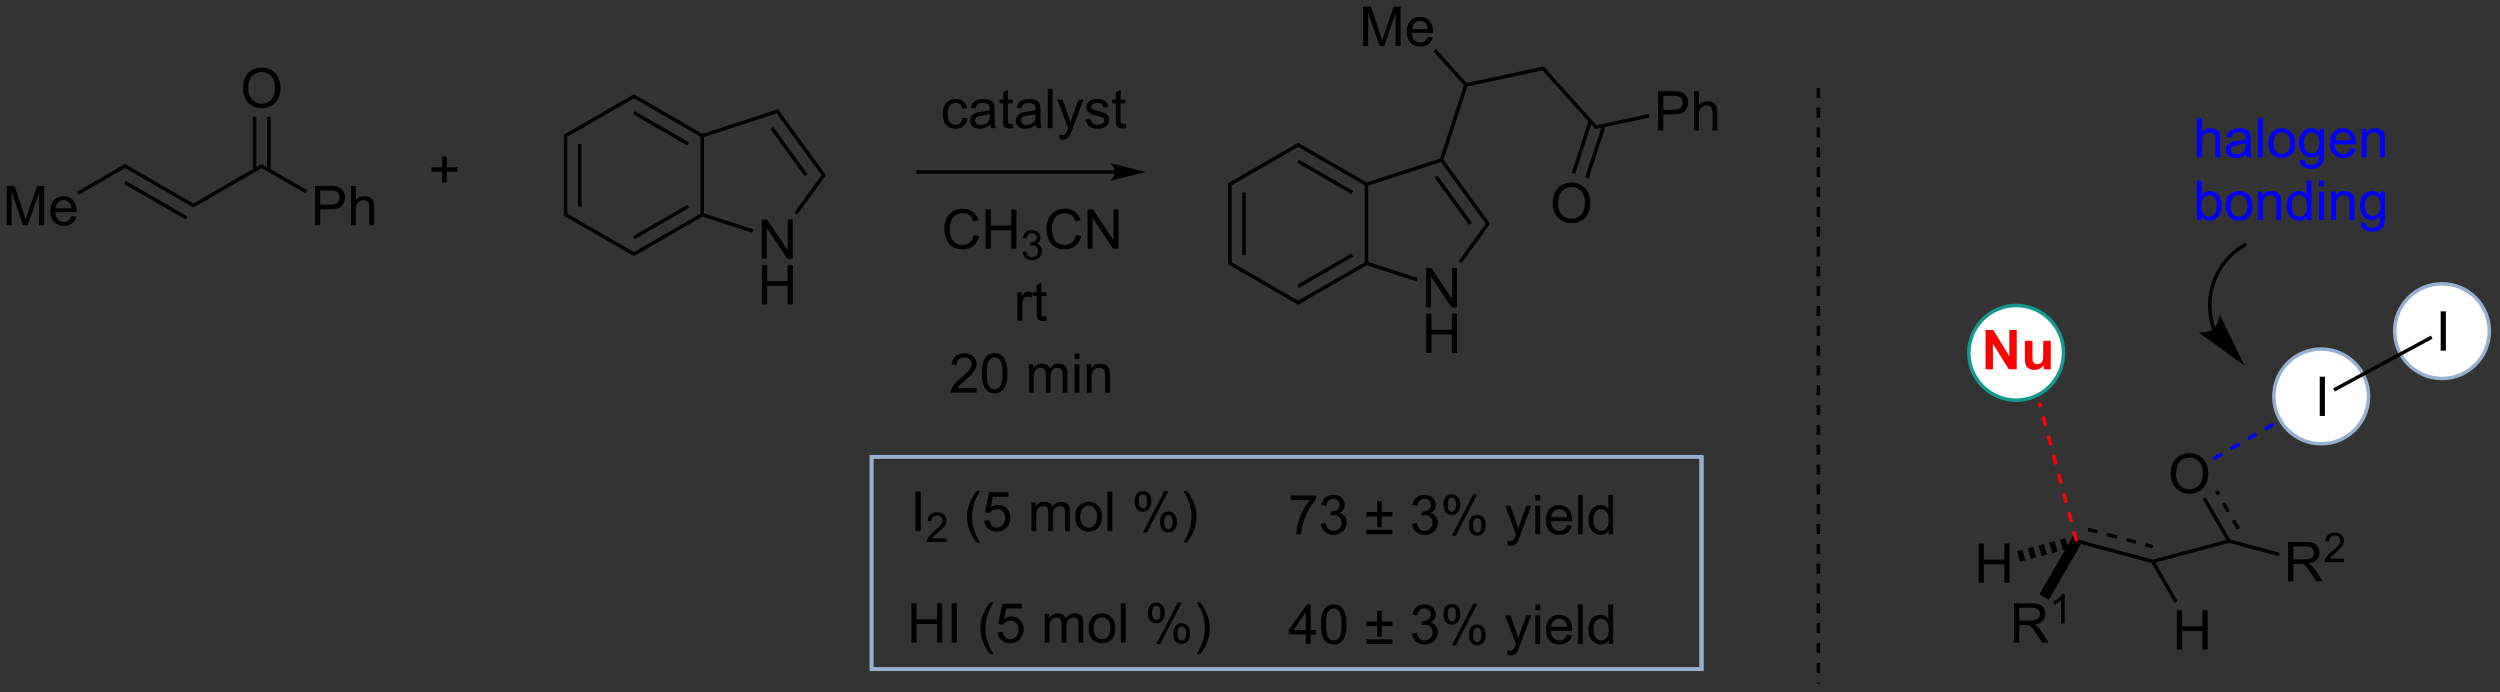 <?xml version="1.0" encoding="UTF-8"?>
<!DOCTYPE svg PUBLIC '-//W3C//DTD SVG 1.0//EN'
          'http://www.w3.org/TR/2001/REC-SVG-20010904/DTD/svg10.dtd'>
<svg stroke-dasharray="none" shape-rendering="auto" xmlns="http://www.w3.org/2000/svg" font-family="'Dialog'" text-rendering="auto" width="1000" fill-opacity="1" color-interpolation="auto" color-rendering="auto" preserveAspectRatio="xMidYMid meet" font-size="12px" viewBox="0 0 1000 277" fill="black" xmlns:xlink="http://www.w3.org/1999/xlink" stroke="black" image-rendering="auto" stroke-miterlimit="10" stroke-linecap="square" stroke-linejoin="miter" font-style="normal" stroke-width="1" height="277" stroke-dashoffset="0" font-weight="normal" stroke-opacity="1"
><rect x="0" y="0" width="1000" height="277" fill="#333333" stroke="none"/><!--Generated by the Batik Graphics2D SVG Generator--><defs id="genericDefs"
  /><g
  ><defs id="defs1"
    ><clipPath clipPathUnits="userSpaceOnUse" id="clipPath1"
      ><path d="M2.123 1.583 L376.777 1.583 L376.777 105.109 L2.123 105.109 L2.123 1.583 Z"
      /></clipPath
      ><clipPath clipPathUnits="userSpaceOnUse" id="clipPath2"
      ><path d="M52.422 19.892 L52.422 120.54 L416.66 120.54 L416.66 19.892 Z"
      /></clipPath
    ></defs
    ><g fill="rgb(149,176,210)" stroke-width="0.51" transform="scale(2.667,2.667) translate(-2.123,-1.583) matrix(1.029,0,0,1.029,-51.799,-18.878)" stroke="rgb(149,176,210)"
    ><path fill="none" d="M179.476 86.49 L300.477 86.49 L300.477 117.436 L179.476 117.436 Z" clip-path="url(#clipPath2)"
    /></g
    ><g fill="rgb(149,176,210)" stroke-width="0.51" transform="matrix(2.743,0,0,2.743,-143.791,-54.563)" stroke="rgb(149,176,210)"
    ><path fill="none" d="M179.476 86.49 L300.477 86.49 L300.477 117.436 L179.476 117.436 Z" clip-path="url(#clipPath2)"
    /></g
    ><g transform="matrix(2.743,0,0,2.743,-143.791,-54.563)"
    ><path d="M53.395 52.736 L53.395 47.009 L54.535 47.009 L55.892 51.064 Q56.079 51.629 56.165 51.91 Q56.262 51.598 56.47 50.994 L57.84 47.009 L58.861 47.009 L58.861 52.736 L58.129 52.736 L58.129 47.942 L56.465 52.736 L55.782 52.736 L54.126 47.861 L54.126 52.736 L53.395 52.736 ZM62.832 51.4 L63.559 51.489 Q63.387 52.127 62.92 52.478 Q62.457 52.83 61.736 52.83 Q60.824 52.83 60.29 52.27 Q59.759 51.707 59.759 50.697 Q59.759 49.65 60.298 49.072 Q60.837 48.494 61.697 48.494 Q62.527 48.494 63.053 49.061 Q63.582 49.627 63.582 50.653 Q63.582 50.715 63.579 50.84 L60.486 50.84 Q60.525 51.525 60.871 51.889 Q61.22 52.252 61.738 52.252 Q62.126 52.252 62.4 52.048 Q62.673 51.845 62.832 51.4 ZM60.525 50.262 L62.84 50.262 Q62.793 49.739 62.574 49.478 Q62.238 49.072 61.704 49.072 Q61.22 49.072 60.889 49.397 Q60.559 49.72 60.525 50.262 Z" stroke="none" clip-path="url(#clipPath2)"
    /></g
    ><g transform="matrix(2.743,0,0,2.743,-143.791,-54.563)"
    ><path d="M63.918 48.288 L63.663 47.846 L70.65 43.812 L70.65 44.401 Z" stroke="none" clip-path="url(#clipPath2)"
    /></g
    ><g transform="matrix(2.743,0,0,2.743,-143.791,-54.563)"
    ><path d="M70.65 44.401 L70.65 43.812 L80.617 49.566 L80.617 50.155 ZM70.523 46.719 L79.454 51.876 L79.709 51.434 L70.778 46.278 Z" stroke="none" clip-path="url(#clipPath2)"
    /></g
    ><g transform="matrix(2.743,0,0,2.743,-143.791,-54.563)"
    ><path d="M80.617 50.155 L80.617 49.566 L90.584 43.812 L90.584 44.401 Z" stroke="none" clip-path="url(#clipPath2)"
    /></g
    ><g transform="matrix(2.743,0,0,2.743,-143.791,-54.563)"
    ><path d="M87.847 32.784 Q87.847 31.357 88.612 30.552 Q89.378 29.745 90.589 29.745 Q91.381 29.745 92.016 30.125 Q92.654 30.503 92.987 31.18 Q93.323 31.857 93.323 32.716 Q93.323 33.589 92.972 34.276 Q92.62 34.964 91.975 35.318 Q91.331 35.672 90.584 35.672 Q89.777 35.672 89.139 35.281 Q88.503 34.888 88.175 34.214 Q87.847 33.536 87.847 32.784 ZM88.628 32.794 Q88.628 33.831 89.183 34.427 Q89.74 35.021 90.581 35.021 Q91.436 35.021 91.987 34.419 Q92.542 33.818 92.542 32.714 Q92.542 32.013 92.305 31.492 Q92.068 30.971 91.612 30.685 Q91.159 30.396 90.592 30.396 Q89.787 30.396 89.206 30.951 Q88.628 31.503 88.628 32.794 Z" stroke="none" clip-path="url(#clipPath2)"
    /></g
    ><g transform="matrix(2.743,0,0,2.743,-143.791,-54.563)"
    ><path d="M91.875 44.705 L91.875 36.928 L91.365 36.928 L91.365 44.705 ZM89.803 44.705 L89.803 36.928 L89.293 36.928 L89.293 44.705 Z" stroke="none" clip-path="url(#clipPath2)"
    /></g
    ><g transform="matrix(2.743,0,0,2.743,-143.791,-54.563)"
    ><path d="M98.355 52.736 L98.355 47.009 L100.517 47.009 Q101.087 47.009 101.387 47.064 Q101.808 47.134 102.092 47.332 Q102.379 47.528 102.553 47.884 Q102.728 48.239 102.728 48.666 Q102.728 49.395 102.262 49.903 Q101.798 50.408 100.582 50.408 L99.113 50.408 L99.113 52.736 L98.355 52.736 ZM99.113 49.731 L100.595 49.731 Q101.329 49.731 101.637 49.457 Q101.947 49.184 101.947 48.689 Q101.947 48.33 101.764 48.074 Q101.582 47.817 101.285 47.736 Q101.095 47.684 100.579 47.684 L99.113 47.684 L99.113 49.731 ZM103.603 52.736 L103.603 47.009 L104.306 47.009 L104.306 49.064 Q104.798 48.494 105.548 48.494 Q106.009 48.494 106.348 48.676 Q106.689 48.856 106.835 49.176 Q106.98 49.496 106.98 50.106 L106.98 52.736 L106.277 52.736 L106.277 50.106 Q106.277 49.58 106.048 49.34 Q105.822 49.098 105.402 49.098 Q105.09 49.098 104.814 49.262 Q104.54 49.423 104.423 49.702 Q104.306 49.978 104.306 50.465 L104.306 52.736 L103.603 52.736 Z" stroke="none" clip-path="url(#clipPath2)"
    /></g
    ><g transform="matrix(2.743,0,0,2.743,-143.791,-54.563)"
    ><path d="M90.584 44.401 L90.584 43.812 L97.187 47.624 L96.932 48.066 Z" stroke="none" clip-path="url(#clipPath2)"
    /></g
    ><g transform="matrix(2.743,0,0,2.743,-143.791,-54.563)"
    ><path d="M134.639 39.536 L135.149 39.831 L135.149 51.045 L134.639 51.34 ZM136.71 40.88 L136.71 49.996 L137.221 49.996 L137.221 40.88 Z" stroke="none" clip-path="url(#clipPath2)"
    /></g
    ><g transform="matrix(2.743,0,0,2.743,-143.791,-54.563)"
    ><path d="M134.639 51.34 L135.149 51.045 L144.861 56.652 L144.861 57.241 Z" stroke="none" clip-path="url(#clipPath2)"
    /></g
    ><g transform="matrix(2.743,0,0,2.743,-143.791,-54.563)"
    ><path d="M144.861 57.241 L144.861 56.652 L154.572 51.045 L154.828 51.192 L154.857 51.47 ZM144.988 54.776 L152.884 50.217 L152.629 49.775 L144.733 54.334 Z" stroke="none" clip-path="url(#clipPath2)"
    /></g
    ><g transform="matrix(2.743,0,0,2.743,-143.791,-54.563)"
    ><path d="M155.083 51.007 L154.828 51.192 L154.572 51.045 L154.572 39.831 L154.828 39.684 L155.083 39.869 Z" stroke="none" clip-path="url(#clipPath2)"
    /></g
    ><g transform="matrix(2.743,0,0,2.743,-143.791,-54.563)"
    ><path d="M154.857 39.406 L154.828 39.684 L154.572 39.831 L144.861 34.224 L144.861 33.635 ZM152.884 40.659 L144.988 36.1 L144.733 36.542 L152.629 41.1 Z" stroke="none" clip-path="url(#clipPath2)"
    /></g
    ><g transform="matrix(2.743,0,0,2.743,-143.791,-54.563)"
    ><path d="M144.861 33.635 L144.861 34.224 L135.149 39.831 L134.639 39.536 Z" stroke="none" clip-path="url(#clipPath2)"
    /></g
    ><g transform="matrix(2.743,0,0,2.743,-143.791,-54.563)"
    ><path d="M163.507 57.624 L163.507 51.897 L164.286 51.897 L167.294 56.392 L167.294 51.897 L168.02 51.897 L168.02 57.624 L167.242 57.624 L164.234 53.124 L164.234 57.624 L163.507 57.624 Z" stroke="none" clip-path="url(#clipPath2)"
    /></g
    ><g transform="matrix(2.743,0,0,2.743,-143.791,-54.563)"
    ><path d="M163.539 64.274 L163.539 58.547 L164.296 58.547 L164.296 60.899 L167.273 60.899 L167.273 58.547 L168.031 58.547 L168.031 64.274 L167.273 64.274 L167.273 61.573 L164.296 61.573 L164.296 64.274 L163.539 64.274 Z" stroke="none" clip-path="url(#clipPath2)"
    /></g
    ><g transform="matrix(2.743,0,0,2.743,-143.791,-54.563)"
    ><path d="M154.857 51.47 L154.828 51.192 L155.083 51.007 L162.282 53.346 L162.125 53.831 Z" stroke="none" clip-path="url(#clipPath2)"
    /></g
    ><g transform="matrix(2.743,0,0,2.743,-143.791,-54.563)"
    ><path d="M168.678 51.184 L168.265 50.884 L172.222 45.438 L172.853 45.438 Z" stroke="none" clip-path="url(#clipPath2)"
    /></g
    ><g transform="matrix(2.743,0,0,2.743,-143.791,-54.563)"
    ><path d="M172.853 45.438 L172.222 45.438 L165.675 36.427 L165.87 35.827 ZM170.183 45.288 L165.188 38.413 L164.775 38.712 L169.771 45.588 Z" stroke="none" clip-path="url(#clipPath2)"
    /></g
    ><g transform="matrix(2.743,0,0,2.743,-143.791,-54.563)"
    ><path d="M165.87 35.827 L165.675 36.427 L155.083 39.869 L154.828 39.684 L154.857 39.406 Z" stroke="none" clip-path="url(#clipPath2)"
    /></g
    ><g transform="matrix(2.743,0,0,2.743,-143.791,-54.563)"
    ><path d="M215.017 44.711 L186.327 44.711 L186.071 44.711 L186.071 45.222 L186.327 45.222 L215.017 45.222 L215.272 45.222 L215.272 44.711 L215.017 44.711 ZM219.482 44.967 L214.379 43.691 C214.379 43.691 215.017 44.408 215.017 44.967 C215.017 45.525 214.379 46.242 214.379 46.242 Z" stroke="none" clip-path="url(#clipPath2)"
    /></g
    ><g transform="matrix(2.743,0,0,2.743,-143.791,-54.563)"
    ><path d="M231.502 46.623 L232.012 46.918 L232.012 58.132 L231.502 58.426 ZM233.573 47.966 L233.573 57.083 L234.084 57.083 L234.084 47.966 Z" stroke="none" clip-path="url(#clipPath2)"
    /></g
    ><g transform="matrix(2.743,0,0,2.743,-143.791,-54.563)"
    ><path d="M231.502 58.426 L232.012 58.132 L241.724 63.739 L241.724 64.328 Z" stroke="none" clip-path="url(#clipPath2)"
    /></g
    ><g transform="matrix(2.743,0,0,2.743,-143.791,-54.563)"
    ><path d="M241.724 64.328 L241.724 63.739 L251.436 58.132 L251.691 58.279 L251.72 58.557 ZM241.851 61.862 L249.747 57.304 L249.492 56.862 L241.596 61.42 Z" stroke="none" clip-path="url(#clipPath2)"
    /></g
    ><g transform="matrix(2.743,0,0,2.743,-143.791,-54.563)"
    ><path d="M251.946 58.094 L251.691 58.279 L251.436 58.132 L251.436 46.918 L251.691 46.77 L251.946 46.956 Z" stroke="none" clip-path="url(#clipPath2)"
    /></g
    ><g transform="matrix(2.743,0,0,2.743,-143.791,-54.563)"
    ><path d="M251.72 46.493 L251.691 46.77 L251.436 46.918 L241.724 41.311 L241.724 40.721 ZM249.747 47.745 L241.851 43.187 L241.596 43.629 L249.492 48.187 Z" stroke="none" clip-path="url(#clipPath2)"
    /></g
    ><g transform="matrix(2.743,0,0,2.743,-143.791,-54.563)"
    ><path d="M241.724 40.721 L241.724 41.311 L232.012 46.918 L231.502 46.623 Z" stroke="none" clip-path="url(#clipPath2)"
    /></g
    ><g transform="matrix(2.743,0,0,2.743,-143.791,-54.563)"
    ><path d="M260.37 64.71 L260.37 58.984 L261.149 58.984 L264.157 63.478 L264.157 58.984 L264.884 58.984 L264.884 64.71 L264.105 64.71 L261.097 60.21 L261.097 64.71 L260.37 64.71 Z" stroke="none" clip-path="url(#clipPath2)"
    /></g
    ><g transform="matrix(2.743,0,0,2.743,-143.791,-54.563)"
    ><path d="M260.402 71.36 L260.402 65.634 L261.159 65.634 L261.159 67.985 L264.136 67.985 L264.136 65.634 L264.894 65.634 L264.894 71.36 L264.136 71.36 L264.136 68.66 L261.159 68.66 L261.159 71.36 L260.402 71.36 Z" stroke="none" clip-path="url(#clipPath2)"
    /></g
    ><g transform="matrix(2.743,0,0,2.743,-143.791,-54.563)"
    ><path d="M251.72 58.557 L251.691 58.279 L251.946 58.094 L259.145 60.433 L258.988 60.918 Z" stroke="none" clip-path="url(#clipPath2)"
    /></g
    ><g transform="matrix(2.743,0,0,2.743,-143.791,-54.563)"
    ><path d="M265.541 58.271 L265.128 57.971 L269.085 52.525 L269.716 52.525 Z" stroke="none" clip-path="url(#clipPath2)"
    /></g
    ><g transform="matrix(2.743,0,0,2.743,-143.791,-54.563)"
    ><path d="M269.716 52.525 L269.085 52.525 L262.539 43.514 L262.636 43.214 L262.919 43.169 ZM267.046 52.375 L262.051 45.499 L261.638 45.799 L266.634 52.675 Z" stroke="none" clip-path="url(#clipPath2)"
    /></g
    ><g transform="matrix(2.743,0,0,2.743,-143.791,-54.563)"
    ><path d="M262.434 43.011 L262.636 43.214 L262.539 43.514 L251.946 46.956 L251.691 46.77 L251.72 46.493 Z" stroke="none" clip-path="url(#clipPath2)"
    /></g
    ><g transform="matrix(2.743,0,0,2.743,-143.791,-54.563)"
    ><path d="M262.919 43.169 L262.636 43.214 L262.434 43.011 L265.904 32.33 L266.192 32.269 L266.39 32.487 Z" stroke="none" clip-path="url(#clipPath2)"
    /></g
    ><g transform="matrix(2.743,0,0,2.743,-143.791,-54.563)"
    ><path d="M266.39 32.487 L266.192 32.269 L266.284 31.988 L277.541 29.596 L277.359 30.156 Z" stroke="none" clip-path="url(#clipPath2)"
    /></g
    ><g transform="matrix(2.743,0,0,2.743,-143.791,-54.563)"
    ><path d="M251.202 26.591 L251.202 20.864 L252.343 20.864 L253.7 24.919 Q253.887 25.484 253.973 25.765 Q254.07 25.453 254.278 24.849 L255.648 20.864 L256.669 20.864 L256.669 26.591 L255.937 26.591 L255.937 21.797 L254.273 26.591 L253.591 26.591 L251.934 21.716 L251.934 26.591 L251.202 26.591 ZM260.64 25.255 L261.367 25.344 Q261.195 25.982 260.729 26.333 Q260.265 26.685 259.544 26.685 Q258.632 26.685 258.098 26.125 Q257.567 25.562 257.567 24.552 Q257.567 23.505 258.106 22.927 Q258.645 22.349 259.505 22.349 Q260.335 22.349 260.861 22.916 Q261.39 23.482 261.39 24.508 Q261.39 24.57 261.387 24.695 L258.294 24.695 Q258.333 25.38 258.679 25.745 Q259.028 26.107 259.546 26.107 Q259.934 26.107 260.208 25.904 Q260.481 25.7 260.64 25.255 ZM258.333 24.117 L260.648 24.117 Q260.601 23.594 260.382 23.333 Q260.046 22.927 259.512 22.927 Q259.028 22.927 258.697 23.253 Q258.367 23.575 258.333 24.117 Z" stroke="none" clip-path="url(#clipPath2)"
    /></g
    ><g transform="matrix(2.743,0,0,2.743,-143.791,-54.563)"
    ><path d="M266.284 31.988 L266.192 32.269 L265.904 32.33 L261.433 27.363 L261.812 27.022 Z" stroke="none" clip-path="url(#clipPath2)"
    /></g
    ><g transform="matrix(2.743,0,0,2.743,-143.791,-54.563)"
    ><path d="M277.359 30.156 L277.541 29.596 L285.241 38.148 L285.059 38.709 Z" stroke="none" clip-path="url(#clipPath2)"
    /></g
    ><g transform="matrix(2.743,0,0,2.743,-143.791,-54.563)"
    ><path d="M294.212 38.911 L294.212 33.184 L296.374 33.184 Q296.944 33.184 297.243 33.239 Q297.665 33.309 297.949 33.507 Q298.236 33.702 298.41 34.059 Q298.585 34.413 298.585 34.84 Q298.585 35.569 298.118 36.077 Q297.655 36.583 296.439 36.583 L294.97 36.583 L294.97 38.911 L294.212 38.911 ZM294.97 35.905 L296.452 35.905 Q297.186 35.905 297.493 35.632 Q297.803 35.358 297.803 34.864 Q297.803 34.504 297.621 34.249 Q297.439 33.991 297.142 33.911 Q296.952 33.858 296.436 33.858 L294.97 33.858 L294.97 35.905 ZM299.46 38.911 L299.46 33.184 L300.163 33.184 L300.163 35.239 Q300.655 34.668 301.405 34.668 Q301.866 34.668 302.204 34.851 Q302.546 35.03 302.691 35.351 Q302.837 35.671 302.837 36.28 L302.837 38.911 L302.134 38.911 L302.134 36.28 Q302.134 35.754 301.905 35.515 Q301.678 35.273 301.259 35.273 Q300.947 35.273 300.671 35.437 Q300.397 35.598 300.28 35.877 Q300.163 36.153 300.163 36.64 L300.163 38.911 L299.46 38.911 Z" stroke="none" clip-path="url(#clipPath2)"
    /></g
    ><g transform="matrix(2.743,0,0,2.743,-143.791,-54.563)"
    ><path d="M285.059 38.709 L285.241 38.148 L292.863 36.528 L292.969 37.027 Z" stroke="none" clip-path="url(#clipPath2)"
    /></g
    ><g transform="matrix(2.743,0,0,2.743,-143.791,-54.563)"
    ><path d="M278.857 49.56 Q278.857 48.133 279.623 47.328 Q280.388 46.521 281.599 46.521 Q282.391 46.521 283.026 46.901 Q283.664 47.279 283.998 47.956 Q284.334 48.633 284.334 49.492 Q284.334 50.364 283.982 51.052 Q283.631 51.739 282.985 52.094 Q282.341 52.448 281.594 52.448 Q280.787 52.448 280.149 52.057 Q279.513 51.664 279.185 50.989 Q278.857 50.312 278.857 49.56 ZM279.638 49.57 Q279.638 50.607 280.193 51.203 Q280.75 51.797 281.591 51.797 Q282.446 51.797 282.998 51.195 Q283.552 50.594 283.552 49.489 Q283.552 48.789 283.315 48.268 Q283.079 47.747 282.623 47.461 Q282.17 47.172 281.602 47.172 Q280.797 47.172 280.216 47.726 Q279.638 48.279 279.638 49.57 Z" stroke="none" clip-path="url(#clipPath2)"
    /></g
    ><g transform="matrix(2.743,0,0,2.743,-143.791,-54.563)"
    ><path d="M284.108 37.461 L281.625 45.102 L282.11 45.26 L284.593 37.618 ZM286.078 38.101 L283.595 45.742 L284.08 45.9 L286.563 38.258 Z" stroke="none" clip-path="url(#clipPath2)"
    /></g
    ><g transform="matrix(2.743,0,0,2.743,-143.791,-54.563)"
    ><path d="M192.818 37.051 L193.511 37.142 Q193.396 37.856 192.93 38.262 Q192.464 38.666 191.784 38.666 Q190.933 38.666 190.414 38.109 Q189.896 37.551 189.896 36.512 Q189.896 35.84 190.118 35.338 Q190.341 34.833 190.797 34.583 Q191.253 34.33 191.787 34.33 Q192.464 34.33 192.894 34.671 Q193.323 35.012 193.443 35.642 L192.761 35.747 Q192.662 35.33 192.414 35.119 Q192.167 34.908 191.815 34.908 Q191.284 34.908 190.951 35.288 Q190.62 35.669 190.62 36.494 Q190.62 37.33 190.94 37.71 Q191.261 38.088 191.776 38.088 Q192.19 38.088 192.466 37.835 Q192.745 37.58 192.818 37.051 ZM196.818 38.059 Q196.427 38.392 196.065 38.53 Q195.706 38.666 195.292 38.666 Q194.607 38.666 194.24 38.333 Q193.873 37.997 193.873 37.478 Q193.873 37.174 194.011 36.921 Q194.151 36.669 194.375 36.517 Q194.599 36.364 194.881 36.286 Q195.089 36.231 195.506 36.181 Q196.357 36.08 196.761 35.939 Q196.763 35.794 196.763 35.754 Q196.763 35.325 196.565 35.15 Q196.295 34.911 195.763 34.911 Q195.269 34.911 195.032 35.085 Q194.795 35.26 194.683 35.7 L193.995 35.606 Q194.089 35.166 194.302 34.895 Q194.519 34.622 194.925 34.476 Q195.331 34.33 195.865 34.33 Q196.396 34.33 196.727 34.455 Q197.06 34.58 197.216 34.77 Q197.373 34.958 197.435 35.247 Q197.472 35.426 197.472 35.895 L197.472 36.833 Q197.472 37.814 197.516 38.075 Q197.56 38.333 197.693 38.572 L196.959 38.572 Q196.849 38.353 196.818 38.059 ZM196.761 36.489 Q196.378 36.645 195.612 36.754 Q195.177 36.817 194.998 36.895 Q194.818 36.973 194.719 37.124 Q194.623 37.275 194.623 37.458 Q194.623 37.739 194.836 37.926 Q195.05 38.114 195.459 38.114 Q195.865 38.114 196.18 37.937 Q196.498 37.76 196.646 37.45 Q196.761 37.213 196.761 36.747 L196.761 36.489 ZM200.095 37.942 L200.197 38.564 Q199.9 38.627 199.666 38.627 Q199.283 38.627 199.072 38.507 Q198.861 38.385 198.775 38.187 Q198.689 37.989 198.689 37.356 L198.689 34.971 L198.173 34.971 L198.173 34.424 L198.689 34.424 L198.689 33.395 L199.39 32.973 L199.39 34.424 L200.095 34.424 L200.095 34.971 L199.39 34.971 L199.39 37.395 Q199.39 37.697 199.426 37.783 Q199.463 37.869 199.546 37.921 Q199.632 37.971 199.788 37.971 Q199.905 37.971 200.095 37.942 ZM203.49 38.059 Q203.099 38.392 202.737 38.53 Q202.378 38.666 201.964 38.666 Q201.279 38.666 200.912 38.333 Q200.545 37.997 200.545 37.478 Q200.545 37.174 200.683 36.921 Q200.823 36.669 201.047 36.517 Q201.271 36.364 201.552 36.286 Q201.761 36.231 202.177 36.181 Q203.029 36.08 203.433 35.939 Q203.435 35.794 203.435 35.754 Q203.435 35.325 203.237 35.15 Q202.966 34.911 202.435 34.911 Q201.94 34.911 201.703 35.085 Q201.466 35.26 201.355 35.7 L200.667 35.606 Q200.761 35.166 200.974 34.895 Q201.19 34.622 201.597 34.476 Q202.003 34.33 202.537 34.33 Q203.068 34.33 203.399 34.455 Q203.732 34.58 203.888 34.77 Q204.045 34.958 204.107 35.247 Q204.144 35.426 204.144 35.895 L204.144 36.833 Q204.144 37.814 204.188 38.075 Q204.232 38.333 204.365 38.572 L203.631 38.572 Q203.521 38.353 203.49 38.059 ZM203.433 36.489 Q203.05 36.645 202.284 36.754 Q201.849 36.817 201.67 36.895 Q201.49 36.973 201.391 37.124 Q201.295 37.275 201.295 37.458 Q201.295 37.739 201.508 37.926 Q201.722 38.114 202.131 38.114 Q202.537 38.114 202.852 37.937 Q203.17 37.76 203.318 37.45 Q203.433 37.213 203.433 36.747 L203.433 36.489 ZM205.218 38.572 L205.218 32.846 L205.921 32.846 L205.921 38.572 L205.218 38.572 ZM206.98 40.171 L206.901 39.51 Q207.131 39.572 207.302 39.572 Q207.537 39.572 207.677 39.494 Q207.818 39.416 207.909 39.275 Q207.974 39.171 208.123 38.752 Q208.144 38.694 208.185 38.58 L206.612 34.424 L207.37 34.424 L208.232 36.825 Q208.401 37.283 208.534 37.786 Q208.654 37.301 208.823 36.84 L209.709 34.424 L210.412 34.424 L208.834 38.642 Q208.581 39.327 208.44 39.585 Q208.253 39.931 208.011 40.093 Q207.769 40.257 207.433 40.257 Q207.23 40.257 206.98 40.171 ZM210.73 37.333 L211.425 37.223 Q211.482 37.642 211.75 37.866 Q212.019 38.088 212.498 38.088 Q212.982 38.088 213.216 37.89 Q213.451 37.692 213.451 37.426 Q213.451 37.189 213.245 37.051 Q213.099 36.958 212.526 36.814 Q211.753 36.619 211.453 36.476 Q211.154 36.333 211 36.083 Q210.847 35.83 210.847 35.525 Q210.847 35.247 210.972 35.012 Q211.099 34.775 211.318 34.619 Q211.482 34.497 211.766 34.413 Q212.05 34.33 212.373 34.33 Q212.862 34.33 213.23 34.471 Q213.599 34.611 213.774 34.851 Q213.951 35.09 214.019 35.494 L213.331 35.588 Q213.284 35.267 213.058 35.088 Q212.834 34.908 212.425 34.908 Q211.94 34.908 211.732 35.069 Q211.526 35.228 211.526 35.442 Q211.526 35.58 211.612 35.689 Q211.698 35.801 211.881 35.877 Q211.987 35.916 212.503 36.056 Q213.248 36.254 213.542 36.382 Q213.839 36.51 214.006 36.752 Q214.175 36.994 214.175 37.353 Q214.175 37.705 213.969 38.015 Q213.763 38.325 213.375 38.497 Q212.99 38.666 212.503 38.666 Q211.693 38.666 211.269 38.33 Q210.847 37.994 210.73 37.333 ZM216.545 37.942 L216.646 38.564 Q216.349 38.627 216.115 38.627 Q215.732 38.627 215.521 38.507 Q215.31 38.385 215.224 38.187 Q215.138 37.989 215.138 37.356 L215.138 34.971 L214.623 34.971 L214.623 34.424 L215.138 34.424 L215.138 33.395 L215.839 32.973 L215.839 34.424 L216.545 34.424 L216.545 34.971 L215.839 34.971 L215.839 37.395 Q215.839 37.697 215.875 37.783 Q215.912 37.869 215.995 37.921 Q216.081 37.971 216.237 37.971 Q216.355 37.971 216.545 37.942 Z" stroke="none" clip-path="url(#clipPath2)"
    /></g
    ><g transform="matrix(2.743,0,0,2.743,-143.791,-54.563)"
    ><path d="M194.439 54.149 L195.197 54.339 Q194.96 55.274 194.34 55.766 Q193.72 56.256 192.827 56.256 Q191.9 56.256 191.319 55.878 Q190.741 55.501 190.436 54.787 Q190.134 54.071 190.134 53.251 Q190.134 52.355 190.476 51.691 Q190.819 51.024 191.449 50.678 Q192.08 50.331 192.838 50.331 Q193.697 50.331 194.283 50.769 Q194.869 51.206 195.101 52.001 L194.353 52.175 Q194.155 51.55 193.775 51.266 Q193.397 50.98 192.822 50.98 Q192.163 50.98 191.718 51.297 Q191.275 51.612 191.095 52.146 Q190.916 52.68 190.916 53.245 Q190.916 53.977 191.129 54.521 Q191.343 55.066 191.791 55.336 Q192.241 55.605 192.764 55.605 Q193.4 55.605 193.84 55.237 Q194.283 54.87 194.439 54.149 ZM196.154 56.157 L196.154 50.43 L196.912 50.43 L196.912 52.782 L199.888 52.782 L199.888 50.43 L200.646 50.43 L200.646 56.157 L199.888 56.157 L199.888 53.456 L196.912 53.456 L196.912 56.157 L196.154 56.157 Z" stroke="none" clip-path="url(#clipPath2)"
    /></g
    ><g transform="matrix(2.743,0,0,2.743,-143.791,-54.563)"
    ><path d="M201.543 56.622 L202.07 56.552 Q202.162 57.001 202.379 57.198 Q202.597 57.395 202.912 57.395 Q203.283 57.395 203.539 57.138 Q203.797 56.88 203.797 56.499 Q203.797 56.136 203.558 55.901 Q203.322 55.665 202.955 55.665 Q202.806 55.665 202.584 55.724 L202.642 55.261 Q202.695 55.267 202.726 55.267 Q203.064 55.267 203.334 55.091 Q203.603 54.915 203.603 54.548 Q203.603 54.259 203.406 54.069 Q203.21 53.878 202.9 53.878 Q202.591 53.878 202.386 54.071 Q202.181 54.264 202.123 54.651 L201.595 54.557 Q201.693 54.026 202.035 53.735 Q202.379 53.444 202.888 53.444 Q203.24 53.444 203.535 53.595 Q203.832 53.745 203.988 54.007 Q204.144 54.267 204.144 54.559 Q204.144 54.839 203.994 55.067 Q203.845 55.296 203.552 55.431 Q203.933 55.518 204.144 55.796 Q204.355 56.071 204.355 56.487 Q204.355 57.05 203.945 57.442 Q203.535 57.833 202.908 57.833 Q202.343 57.833 201.968 57.497 Q201.595 57.159 201.543 56.622 Z" stroke="none" clip-path="url(#clipPath2)"
    /></g
    ><g transform="matrix(2.743,0,0,2.743,-143.791,-54.563)"
    ><path d="M209.331 54.149 L210.088 54.339 Q209.851 55.274 209.232 55.766 Q208.612 56.256 207.719 56.256 Q206.792 56.256 206.211 55.878 Q205.633 55.501 205.328 54.787 Q205.026 54.071 205.026 53.251 Q205.026 52.355 205.367 51.691 Q205.711 51.024 206.341 50.678 Q206.971 50.331 207.729 50.331 Q208.588 50.331 209.174 50.769 Q209.76 51.206 209.992 52.001 L209.245 52.175 Q209.047 51.55 208.667 51.266 Q208.289 50.98 207.713 50.98 Q207.055 50.98 206.609 51.297 Q206.167 51.612 205.987 52.146 Q205.807 52.68 205.807 53.245 Q205.807 53.977 206.021 54.521 Q206.234 55.066 206.682 55.336 Q207.133 55.605 207.656 55.605 Q208.292 55.605 208.732 55.237 Q209.174 54.87 209.331 54.149 ZM211.014 56.157 L211.014 50.43 L211.793 50.43 L214.801 54.925 L214.801 50.43 L215.527 50.43 L215.527 56.157 L214.749 56.157 L211.741 51.657 L211.741 56.157 L211.014 56.157 Z" stroke="none" clip-path="url(#clipPath2)"
    /></g
    ><g transform="matrix(2.743,0,0,2.743,-143.791,-54.563)"
    ><path d="M200.79 66.657 L200.79 62.508 L201.423 62.508 L201.423 63.136 Q201.665 62.696 201.869 62.555 Q202.074 62.414 202.322 62.414 Q202.676 62.414 203.043 62.641 L202.801 63.292 Q202.543 63.141 202.285 63.141 Q202.056 63.141 201.871 63.279 Q201.689 63.417 201.611 63.664 Q201.494 64.04 201.494 64.485 L201.494 66.657 L200.79 66.657 ZM204.996 66.026 L205.098 66.649 Q204.801 66.711 204.566 66.711 Q204.184 66.711 203.973 66.592 Q203.762 66.469 203.676 66.271 Q203.59 66.073 203.59 65.441 L203.59 63.055 L203.074 63.055 L203.074 62.508 L203.59 62.508 L203.59 61.48 L204.29 61.058 L204.29 62.508 L204.996 62.508 L204.996 63.055 L204.29 63.055 L204.29 65.48 Q204.29 65.782 204.327 65.868 Q204.363 65.954 204.447 66.006 Q204.533 66.055 204.689 66.055 Q204.806 66.055 204.996 66.026 Z" stroke="none" clip-path="url(#clipPath2)"
    /></g
    ><g transform="matrix(2.743,0,0,2.743,-143.791,-54.563)"
    ><path d="M194.841 76.48 L194.841 77.157 L191.055 77.157 Q191.047 76.901 191.138 76.667 Q191.281 76.282 191.599 75.907 Q191.919 75.532 192.521 75.04 Q193.453 74.274 193.781 73.826 Q194.109 73.378 194.109 72.98 Q194.109 72.563 193.81 72.276 Q193.513 71.987 193.031 71.987 Q192.524 71.987 192.219 72.292 Q191.914 72.597 191.912 73.136 L191.188 73.063 Q191.263 72.253 191.748 71.831 Q192.232 71.407 193.047 71.407 Q193.873 71.407 194.352 71.865 Q194.833 72.321 194.833 72.995 Q194.833 73.339 194.693 73.672 Q194.552 74.003 194.224 74.37 Q193.899 74.737 193.141 75.378 Q192.508 75.909 192.328 76.099 Q192.149 76.29 192.031 76.48 L194.841 76.48 ZM195.595 74.331 Q195.595 73.316 195.804 72.698 Q196.012 72.079 196.423 71.743 Q196.837 71.407 197.462 71.407 Q197.923 71.407 198.27 71.592 Q198.619 71.776 198.845 72.128 Q199.072 72.477 199.199 72.98 Q199.329 73.48 199.329 74.331 Q199.329 75.339 199.121 75.959 Q198.916 76.579 198.501 76.917 Q198.09 77.256 197.462 77.256 Q196.634 77.256 196.16 76.659 Q195.595 75.946 195.595 74.331 ZM196.316 74.331 Q196.316 75.743 196.647 76.209 Q196.978 76.675 197.462 76.675 Q197.947 76.675 198.275 76.206 Q198.606 75.737 198.606 74.331 Q198.606 72.917 198.275 72.454 Q197.947 71.987 197.454 71.987 Q196.97 71.987 196.681 72.399 Q196.316 72.922 196.316 74.331 ZM202.462 77.157 L202.462 73.008 L203.09 73.008 L203.09 73.589 Q203.285 73.284 203.608 73.099 Q203.934 72.915 204.348 72.915 Q204.809 72.915 205.103 73.107 Q205.4 73.297 205.52 73.641 Q206.012 72.915 206.801 72.915 Q207.418 72.915 207.749 73.256 Q208.082 73.597 208.082 74.308 L208.082 77.157 L207.384 77.157 L207.384 74.542 Q207.384 74.12 207.314 73.935 Q207.246 73.751 207.066 73.638 Q206.887 73.524 206.645 73.524 Q206.207 73.524 205.918 73.816 Q205.629 74.105 205.629 74.745 L205.629 77.157 L204.926 77.157 L204.926 74.461 Q204.926 73.993 204.754 73.758 Q204.582 73.524 204.191 73.524 Q203.895 73.524 203.642 73.68 Q203.392 73.836 203.278 74.138 Q203.166 74.438 203.166 75.003 L203.166 77.157 L202.462 77.157 ZM209.129 72.237 L209.129 71.43 L209.832 71.43 L209.832 72.237 L209.129 72.237 ZM209.129 77.157 L209.129 73.008 L209.832 73.008 L209.832 77.157 L209.129 77.157 ZM210.904 77.157 L210.904 73.008 L211.537 73.008 L211.537 73.597 Q211.992 72.915 212.857 72.915 Q213.232 72.915 213.544 73.05 Q213.859 73.183 214.016 73.401 Q214.172 73.62 214.234 73.922 Q214.274 74.118 214.274 74.605 L214.274 77.157 L213.57 77.157 L213.57 74.633 Q213.57 74.204 213.487 73.99 Q213.406 73.776 213.198 73.651 Q212.99 73.524 212.708 73.524 Q212.258 73.524 211.932 73.81 Q211.607 74.094 211.607 74.891 L211.607 77.157 L210.904 77.157 Z" stroke="none" clip-path="url(#clipPath2)"
    /></g
    ><g transform="matrix(2.743,0,0,2.743,-143.791,-54.563)"
    ><path d="M185.925 97.314 L185.925 91.588 L186.683 91.588 L186.683 97.314 L185.925 97.314 Z" stroke="none" clip-path="url(#clipPath2)"
    /></g
    ><g transform="matrix(2.743,0,0,2.743,-143.791,-54.563)"
    ><path d="M190.422 98.406 L190.422 98.914 L187.582 98.914 Q187.577 98.723 187.645 98.547 Q187.752 98.258 187.991 97.977 Q188.231 97.695 188.682 97.326 Q189.381 96.752 189.627 96.416 Q189.874 96.08 189.874 95.781 Q189.874 95.469 189.649 95.254 Q189.426 95.037 189.065 95.037 Q188.684 95.037 188.456 95.266 Q188.227 95.494 188.225 95.899 L187.682 95.844 Q187.739 95.237 188.102 94.92 Q188.465 94.602 189.077 94.602 Q189.696 94.602 190.055 94.945 Q190.416 95.287 190.416 95.793 Q190.416 96.051 190.311 96.301 Q190.206 96.549 189.959 96.825 Q189.715 97.1 189.147 97.58 Q188.672 97.979 188.537 98.121 Q188.403 98.264 188.315 98.406 L190.422 98.406 Z" stroke="none" clip-path="url(#clipPath2)"
    /></g
    ><g transform="matrix(2.743,0,0,2.743,-143.791,-54.563)"
    ><path d="M194.833 98.999 Q194.249 98.265 193.846 97.28 Q193.445 96.293 193.445 95.239 Q193.445 94.309 193.747 93.457 Q194.098 92.471 194.833 91.489 L195.335 91.489 Q194.864 92.301 194.71 92.65 Q194.473 93.189 194.335 93.775 Q194.169 94.504 194.169 95.244 Q194.169 97.122 195.335 98.999 L194.833 98.999 ZM195.958 95.814 L196.695 95.752 Q196.778 96.291 197.075 96.562 Q197.374 96.832 197.796 96.832 Q198.304 96.832 198.656 96.45 Q199.007 96.067 199.007 95.434 Q199.007 94.832 198.669 94.486 Q198.333 94.137 197.786 94.137 Q197.445 94.137 197.171 94.293 Q196.898 94.447 196.742 94.692 L196.083 94.606 L196.637 91.666 L199.484 91.666 L199.484 92.338 L197.2 92.338 L196.89 93.877 Q197.406 93.517 197.973 93.517 Q198.723 93.517 199.239 94.038 Q199.755 94.556 199.755 95.372 Q199.755 96.15 199.302 96.715 Q198.749 97.413 197.796 97.413 Q197.015 97.413 196.52 96.976 Q196.028 96.536 195.958 95.814 ZM202.825 97.314 L202.825 93.166 L203.452 93.166 L203.452 93.747 Q203.648 93.442 203.971 93.257 Q204.296 93.072 204.71 93.072 Q205.171 93.072 205.466 93.265 Q205.762 93.455 205.882 93.799 Q206.374 93.072 207.163 93.072 Q207.781 93.072 208.111 93.413 Q208.445 93.754 208.445 94.465 L208.445 97.314 L207.747 97.314 L207.747 94.7 Q207.747 94.278 207.677 94.093 Q207.609 93.908 207.429 93.796 Q207.249 93.681 207.007 93.681 Q206.57 93.681 206.281 93.973 Q205.992 94.262 205.992 94.903 L205.992 97.314 L205.288 97.314 L205.288 94.619 Q205.288 94.15 205.117 93.916 Q204.945 93.681 204.554 93.681 Q204.257 93.681 204.005 93.838 Q203.755 93.994 203.64 94.296 Q203.528 94.596 203.528 95.161 L203.528 97.314 L202.825 97.314 ZM209.226 95.239 Q209.226 94.088 209.867 93.533 Q210.403 93.072 211.171 93.072 Q212.028 93.072 212.57 93.632 Q213.114 94.192 213.114 95.181 Q213.114 95.981 212.872 96.442 Q212.632 96.9 212.174 97.155 Q211.716 97.408 211.171 97.408 Q210.302 97.408 209.762 96.851 Q209.226 96.291 209.226 95.239 ZM209.95 95.239 Q209.95 96.036 210.296 96.434 Q210.645 96.83 211.171 96.83 Q211.695 96.83 212.041 96.431 Q212.39 96.033 212.39 95.215 Q212.39 94.447 212.041 94.051 Q211.692 93.653 211.171 93.653 Q210.645 93.653 210.296 94.049 Q209.95 94.442 209.95 95.239 ZM213.923 97.314 L213.923 91.588 L214.626 91.588 L214.626 97.314 L213.923 97.314 ZM217.876 92.963 Q217.876 92.348 218.183 91.918 Q218.493 91.489 219.079 91.489 Q219.618 91.489 219.97 91.874 Q220.324 92.26 220.324 93.004 Q220.324 93.731 219.967 94.124 Q219.61 94.517 219.087 94.517 Q218.566 94.517 218.22 94.132 Q217.876 93.744 217.876 92.963 ZM219.097 91.973 Q218.837 91.973 218.662 92.2 Q218.488 92.426 218.488 93.033 Q218.488 93.582 218.662 93.809 Q218.839 94.033 219.097 94.033 Q219.363 94.033 219.537 93.806 Q219.712 93.58 219.712 92.978 Q219.712 92.424 219.535 92.2 Q219.36 91.973 219.097 91.973 ZM219.102 97.525 L222.235 91.489 L222.805 91.489 L219.683 97.525 L219.102 97.525 ZM221.579 95.971 Q221.579 95.353 221.886 94.926 Q222.196 94.497 222.785 94.497 Q223.324 94.497 223.678 94.882 Q224.032 95.267 224.032 96.012 Q224.032 96.739 223.673 97.132 Q223.316 97.525 222.79 97.525 Q222.269 97.525 221.923 97.137 Q221.579 96.747 221.579 95.971 ZM222.805 94.981 Q222.54 94.981 222.365 95.207 Q222.191 95.434 222.191 96.041 Q222.191 96.588 222.365 96.814 Q222.542 97.041 222.8 97.041 Q223.071 97.041 223.243 96.814 Q223.417 96.588 223.417 95.986 Q223.417 95.431 223.24 95.207 Q223.066 94.981 222.805 94.981 ZM225.512 98.999 L225.007 98.999 Q226.177 97.122 226.177 95.244 Q226.177 94.51 226.007 93.786 Q225.874 93.2 225.637 92.661 Q225.484 92.309 225.007 91.489 L225.512 91.489 Q226.247 92.471 226.598 93.457 Q226.898 94.309 226.898 95.239 Q226.898 96.293 226.494 97.28 Q226.091 98.265 225.512 98.999 Z" stroke="none" clip-path="url(#clipPath2)"
    /></g
    ><g transform="matrix(2.743,0,0,2.743,-143.791,-54.563)"
    ><path d="M240.643 92.817 L240.643 92.14 L244.349 92.14 L244.349 92.687 Q243.802 93.27 243.266 94.236 Q242.729 95.2 242.435 96.218 Q242.224 96.937 242.167 97.794 L241.443 97.794 Q241.456 97.117 241.708 96.161 Q241.964 95.203 242.438 94.314 Q242.912 93.427 243.448 92.817 L240.643 92.817 ZM245.048 96.281 L245.751 96.187 Q245.874 96.786 246.163 97.049 Q246.455 97.312 246.874 97.312 Q247.369 97.312 247.71 96.968 Q248.054 96.624 248.054 96.117 Q248.054 95.632 247.736 95.32 Q247.421 95.005 246.931 95.005 Q246.733 95.005 246.436 95.083 L246.514 94.466 Q246.585 94.473 246.626 94.473 Q247.077 94.473 247.436 94.239 Q247.796 94.005 247.796 93.515 Q247.796 93.13 247.533 92.877 Q247.272 92.622 246.858 92.622 Q246.447 92.622 246.173 92.88 Q245.9 93.138 245.822 93.653 L245.119 93.528 Q245.249 92.82 245.705 92.432 Q246.163 92.044 246.843 92.044 Q247.311 92.044 247.705 92.244 Q248.1 92.445 248.309 92.794 Q248.517 93.14 248.517 93.531 Q248.517 93.903 248.317 94.208 Q248.119 94.513 247.728 94.692 Q248.236 94.809 248.517 95.179 Q248.798 95.546 248.798 96.101 Q248.798 96.851 248.251 97.374 Q247.705 97.895 246.869 97.895 Q246.116 97.895 245.616 97.447 Q245.119 96.997 245.048 96.281 ZM253.249 96.778 L253.249 95.203 L251.689 95.203 L251.689 94.552 L253.249 94.552 L253.249 92.992 L253.913 92.992 L253.913 94.552 L255.47 94.552 L255.47 95.203 L253.913 95.203 L253.913 96.778 L253.249 96.778 ZM255.47 97.794 L251.689 97.794 L251.689 97.138 L255.47 97.138 L255.47 97.794 ZM258.334 96.281 L259.037 96.187 Q259.159 96.786 259.448 97.049 Q259.74 97.312 260.159 97.312 Q260.654 97.312 260.995 96.968 Q261.339 96.624 261.339 96.117 Q261.339 95.632 261.021 95.32 Q260.706 95.005 260.216 95.005 Q260.018 95.005 259.721 95.083 L259.8 94.466 Q259.87 94.473 259.912 94.473 Q260.362 94.473 260.721 94.239 Q261.081 94.005 261.081 93.515 Q261.081 93.13 260.818 92.877 Q260.558 92.622 260.143 92.622 Q259.732 92.622 259.459 92.88 Q259.185 93.138 259.107 93.653 L258.404 93.528 Q258.534 92.82 258.99 92.432 Q259.448 92.044 260.128 92.044 Q260.596 92.044 260.99 92.244 Q261.386 92.445 261.594 92.794 Q261.802 93.14 261.802 93.531 Q261.802 93.903 261.602 94.208 Q261.404 94.513 261.013 94.692 Q261.521 94.809 261.802 95.179 Q262.084 95.546 262.084 96.101 Q262.084 96.851 261.537 97.374 Q260.99 97.895 260.154 97.895 Q259.401 97.895 258.901 97.447 Q258.404 96.997 258.334 96.281 ZM262.913 93.442 Q262.913 92.828 263.22 92.398 Q263.53 91.968 264.116 91.968 Q264.655 91.968 265.007 92.354 Q265.361 92.739 265.361 93.484 Q265.361 94.21 265.004 94.604 Q264.647 94.997 264.124 94.997 Q263.603 94.997 263.257 94.611 Q262.913 94.223 262.913 93.442 ZM264.134 92.453 Q263.874 92.453 263.699 92.679 Q263.525 92.906 263.525 93.513 Q263.525 94.062 263.699 94.288 Q263.877 94.513 264.134 94.513 Q264.4 94.513 264.574 94.286 Q264.749 94.059 264.749 93.458 Q264.749 92.903 264.572 92.679 Q264.397 92.453 264.134 92.453 ZM264.139 98.005 L267.272 91.968 L267.843 91.968 L264.72 98.005 L264.139 98.005 ZM266.616 96.45 Q266.616 95.833 266.923 95.406 Q267.233 94.976 267.822 94.976 Q268.361 94.976 268.715 95.361 Q269.069 95.747 269.069 96.492 Q269.069 97.218 268.71 97.611 Q268.353 98.005 267.827 98.005 Q267.306 98.005 266.96 97.617 Q266.616 97.226 266.616 96.45 ZM267.843 95.46 Q267.577 95.46 267.402 95.687 Q267.228 95.913 267.228 96.52 Q267.228 97.067 267.402 97.294 Q267.58 97.52 267.837 97.52 Q268.108 97.52 268.28 97.294 Q268.455 97.067 268.455 96.466 Q268.455 95.911 268.277 95.687 Q268.103 95.46 267.843 95.46 ZM272.28 99.393 L272.202 98.731 Q272.431 98.794 272.603 98.794 Q272.837 98.794 272.978 98.716 Q273.119 98.638 273.21 98.497 Q273.275 98.393 273.423 97.973 Q273.444 97.916 273.486 97.802 L271.913 93.645 L272.671 93.645 L273.533 96.046 Q273.702 96.505 273.835 97.007 Q273.955 96.523 274.124 96.062 L275.009 93.645 L275.712 93.645 L274.134 97.864 Q273.882 98.549 273.741 98.807 Q273.554 99.153 273.311 99.314 Q273.069 99.479 272.733 99.479 Q272.53 99.479 272.28 99.393 ZM276.314 92.874 L276.314 92.067 L277.017 92.067 L277.017 92.874 L276.314 92.874 ZM276.314 97.794 L276.314 93.645 L277.017 93.645 L277.017 97.794 L276.314 97.794 ZM280.927 96.458 L281.654 96.546 Q281.482 97.184 281.016 97.536 Q280.552 97.888 279.831 97.888 Q278.919 97.888 278.386 97.328 Q277.854 96.765 277.854 95.755 Q277.854 94.708 278.393 94.13 Q278.933 93.552 279.792 93.552 Q280.623 93.552 281.149 94.119 Q281.677 94.684 281.677 95.71 Q281.677 95.773 281.675 95.898 L278.581 95.898 Q278.62 96.583 278.966 96.947 Q279.315 97.309 279.834 97.309 Q280.221 97.309 280.495 97.106 Q280.768 96.903 280.927 96.458 ZM278.62 95.32 L280.935 95.32 Q280.888 94.796 280.669 94.536 Q280.334 94.13 279.8 94.13 Q279.315 94.13 278.985 94.455 Q278.654 94.778 278.62 95.32 ZM282.522 97.794 L282.522 92.067 L283.225 92.067 L283.225 97.794 L282.522 97.794 ZM287.005 97.794 L287.005 97.27 Q286.612 97.888 285.846 97.888 Q285.349 97.888 284.933 97.614 Q284.518 97.341 284.289 96.851 Q284.06 96.359 284.06 95.723 Q284.06 95.101 284.266 94.596 Q284.474 94.091 284.888 93.822 Q285.302 93.552 285.815 93.552 Q286.19 93.552 286.482 93.71 Q286.776 93.867 286.959 94.122 L286.959 92.067 L287.659 92.067 L287.659 97.794 L287.005 97.794 ZM284.784 95.723 Q284.784 96.52 285.12 96.916 Q285.456 97.309 285.912 97.309 Q286.373 97.309 286.695 96.932 Q287.018 96.554 287.018 95.781 Q287.018 94.929 286.69 94.531 Q286.362 94.132 285.88 94.132 Q285.412 94.132 285.096 94.515 Q284.784 94.898 284.784 95.723 Z" stroke="none" clip-path="url(#clipPath2)"
    /></g
    ><g transform="matrix(2.743,0,0,2.743,-143.791,-54.563)"
    ><path d="M185.322 113.586 L185.322 107.86 L186.08 107.86 L186.08 110.211 L189.056 110.211 L189.056 107.86 L189.814 107.86 L189.814 113.586 L189.056 113.586 L189.056 110.886 L186.08 110.886 L186.08 113.586 L185.322 113.586 ZM191.206 113.586 L191.206 107.86 L191.964 107.86 L191.964 113.586 L191.206 113.586 ZM196.776 115.271 Q196.193 114.537 195.79 113.553 Q195.388 112.566 195.388 111.511 Q195.388 110.581 195.69 109.73 Q196.042 108.743 196.776 107.761 L197.279 107.761 Q196.808 108.573 196.654 108.922 Q196.417 109.461 196.279 110.047 Q196.112 110.776 196.112 111.516 Q196.112 113.394 197.279 115.271 L196.776 115.271 ZM197.901 112.086 L198.638 112.024 Q198.722 112.563 199.019 112.834 Q199.318 113.105 199.74 113.105 Q200.248 113.105 200.599 112.722 Q200.951 112.339 200.951 111.706 Q200.951 111.105 200.612 110.758 Q200.276 110.409 199.73 110.409 Q199.388 110.409 199.115 110.566 Q198.842 110.719 198.685 110.964 L198.026 110.878 L198.581 107.938 L201.428 107.938 L201.428 108.61 L199.144 108.61 L198.834 110.149 Q199.349 109.79 199.917 109.79 Q200.667 109.79 201.183 110.31 Q201.698 110.829 201.698 111.644 Q201.698 112.422 201.245 112.987 Q200.693 113.685 199.74 113.685 Q198.959 113.685 198.464 113.248 Q197.972 112.808 197.901 112.086 ZM204.769 113.586 L204.769 109.438 L205.396 109.438 L205.396 110.019 Q205.592 109.714 205.915 109.529 Q206.24 109.344 206.654 109.344 Q207.115 109.344 207.409 109.537 Q207.706 109.727 207.826 110.071 Q208.318 109.344 209.107 109.344 Q209.724 109.344 210.055 109.685 Q210.388 110.026 210.388 110.737 L210.388 113.586 L209.69 113.586 L209.69 110.972 Q209.69 110.55 209.62 110.365 Q209.553 110.18 209.373 110.068 Q209.193 109.954 208.951 109.954 Q208.513 109.954 208.224 110.245 Q207.935 110.534 207.935 111.175 L207.935 113.586 L207.232 113.586 L207.232 110.891 Q207.232 110.422 207.06 110.188 Q206.888 109.954 206.498 109.954 Q206.201 109.954 205.948 110.11 Q205.698 110.266 205.584 110.568 Q205.472 110.868 205.472 111.433 L205.472 113.586 L204.769 113.586 ZM211.17 111.511 Q211.17 110.36 211.81 109.805 Q212.347 109.344 213.115 109.344 Q213.972 109.344 214.513 109.904 Q215.058 110.464 215.058 111.454 Q215.058 112.253 214.815 112.714 Q214.576 113.172 214.118 113.428 Q213.659 113.68 213.115 113.68 Q212.245 113.68 211.706 113.123 Q211.17 112.563 211.17 111.511 ZM211.894 111.511 Q211.894 112.308 212.24 112.706 Q212.589 113.102 213.115 113.102 Q213.638 113.102 213.985 112.704 Q214.334 112.305 214.334 111.487 Q214.334 110.719 213.985 110.323 Q213.636 109.925 213.115 109.925 Q212.589 109.925 212.24 110.321 Q211.894 110.714 211.894 111.511 ZM215.866 113.586 L215.866 107.86 L216.569 107.86 L216.569 113.586 L215.866 113.586 ZM219.819 109.235 Q219.819 108.62 220.127 108.191 Q220.437 107.761 221.023 107.761 Q221.562 107.761 221.913 108.146 Q222.267 108.532 222.267 109.276 Q222.267 110.003 221.911 110.396 Q221.554 110.79 221.03 110.79 Q220.51 110.79 220.163 110.404 Q219.819 110.016 219.819 109.235 ZM221.041 108.245 Q220.78 108.245 220.606 108.472 Q220.431 108.698 220.431 109.305 Q220.431 109.855 220.606 110.081 Q220.783 110.305 221.041 110.305 Q221.306 110.305 221.481 110.079 Q221.655 109.852 221.655 109.251 Q221.655 108.696 221.478 108.472 Q221.304 108.245 221.041 108.245 ZM221.046 113.797 L224.179 107.761 L224.749 107.761 L221.627 113.797 L221.046 113.797 ZM223.523 112.243 Q223.523 111.626 223.83 111.198 Q224.14 110.769 224.728 110.769 Q225.267 110.769 225.621 111.154 Q225.976 111.54 225.976 112.284 Q225.976 113.011 225.616 113.404 Q225.26 113.797 224.733 113.797 Q224.213 113.797 223.866 113.409 Q223.523 113.019 223.523 112.243 ZM224.749 111.253 Q224.483 111.253 224.309 111.48 Q224.135 111.706 224.135 112.313 Q224.135 112.86 224.309 113.086 Q224.486 113.313 224.744 113.313 Q225.015 113.313 225.187 113.086 Q225.361 112.86 225.361 112.258 Q225.361 111.704 225.184 111.48 Q225.01 111.253 224.749 111.253 ZM227.456 115.271 L226.951 115.271 Q228.12 113.394 228.12 111.516 Q228.12 110.782 227.951 110.058 Q227.818 109.472 227.581 108.933 Q227.428 108.581 226.951 107.761 L227.456 107.761 Q228.19 108.743 228.542 109.73 Q228.842 110.581 228.842 111.511 Q228.842 112.566 228.438 113.553 Q228.034 114.537 227.456 115.271 Z" stroke="none" clip-path="url(#clipPath2)"
    /></g
    ><g transform="matrix(2.743,0,0,2.743,-143.791,-54.563)"
    ><path d="M242.849 113.78 L242.849 112.407 L240.365 112.407 L240.365 111.764 L242.979 108.053 L243.552 108.053 L243.552 111.764 L244.326 111.764 L244.326 112.407 L243.552 112.407 L243.552 113.78 L242.849 113.78 ZM242.849 111.764 L242.849 109.181 L241.058 111.764 L242.849 111.764 ZM245.046 110.954 Q245.046 109.939 245.254 109.321 Q245.462 108.702 245.874 108.366 Q246.288 108.03 246.913 108.03 Q247.374 108.03 247.72 108.215 Q248.069 108.4 248.296 108.751 Q248.522 109.1 248.65 109.603 Q248.78 110.103 248.78 110.954 Q248.78 111.962 248.572 112.582 Q248.366 113.202 247.952 113.54 Q247.541 113.879 246.913 113.879 Q246.085 113.879 245.611 113.282 Q245.046 112.569 245.046 110.954 ZM245.767 110.954 Q245.767 112.366 246.098 112.832 Q246.429 113.298 246.913 113.298 Q247.397 113.298 247.725 112.829 Q248.056 112.36 248.056 110.954 Q248.056 109.54 247.725 109.077 Q247.397 108.61 246.905 108.61 Q246.421 108.61 246.132 109.022 Q245.767 109.545 245.767 110.954 ZM253.249 112.764 L253.249 111.189 L251.689 111.189 L251.689 110.537 L253.249 110.537 L253.249 108.978 L253.913 108.978 L253.913 110.537 L255.47 110.537 L255.47 111.189 L253.913 111.189 L253.913 112.764 L253.249 112.764 ZM255.47 113.78 L251.689 113.78 L251.689 113.124 L255.47 113.124 L255.47 113.78 ZM258.334 112.267 L259.037 112.173 Q259.159 112.772 259.448 113.035 Q259.74 113.298 260.159 113.298 Q260.654 113.298 260.995 112.954 Q261.339 112.61 261.339 112.103 Q261.339 111.618 261.021 111.306 Q260.706 110.991 260.216 110.991 Q260.018 110.991 259.721 111.069 L259.8 110.452 Q259.87 110.459 259.912 110.459 Q260.362 110.459 260.721 110.225 Q261.081 109.991 261.081 109.501 Q261.081 109.116 260.818 108.863 Q260.558 108.608 260.143 108.608 Q259.732 108.608 259.459 108.866 Q259.185 109.124 259.107 109.639 L258.404 109.514 Q258.534 108.806 258.99 108.418 Q259.448 108.03 260.128 108.03 Q260.596 108.03 260.99 108.23 Q261.386 108.431 261.594 108.78 Q261.802 109.126 261.802 109.517 Q261.802 109.889 261.602 110.194 Q261.404 110.499 261.013 110.678 Q261.521 110.795 261.802 111.165 Q262.084 111.532 262.084 112.087 Q262.084 112.837 261.537 113.36 Q260.99 113.881 260.154 113.881 Q259.401 113.881 258.901 113.433 Q258.404 112.983 258.334 112.267 ZM262.913 109.428 Q262.913 108.814 263.22 108.384 Q263.53 107.954 264.116 107.954 Q264.655 107.954 265.007 108.34 Q265.361 108.725 265.361 109.47 Q265.361 110.196 265.004 110.59 Q264.647 110.983 264.124 110.983 Q263.603 110.983 263.257 110.597 Q262.913 110.209 262.913 109.428 ZM264.134 108.439 Q263.874 108.439 263.699 108.665 Q263.525 108.892 263.525 109.499 Q263.525 110.048 263.699 110.275 Q263.877 110.499 264.134 110.499 Q264.4 110.499 264.574 110.272 Q264.749 110.045 264.749 109.444 Q264.749 108.889 264.572 108.665 Q264.397 108.439 264.134 108.439 ZM264.139 113.991 L267.272 107.954 L267.843 107.954 L264.72 113.991 L264.139 113.991 ZM266.616 112.436 Q266.616 111.819 266.923 111.392 Q267.233 110.962 267.822 110.962 Q268.361 110.962 268.715 111.347 Q269.069 111.733 269.069 112.478 Q269.069 113.204 268.71 113.597 Q268.353 113.991 267.827 113.991 Q267.306 113.991 266.96 113.603 Q266.616 113.212 266.616 112.436 ZM267.843 111.446 Q267.577 111.446 267.402 111.673 Q267.228 111.9 267.228 112.506 Q267.228 113.053 267.402 113.28 Q267.58 113.506 267.837 113.506 Q268.108 113.506 268.28 113.28 Q268.455 113.053 268.455 112.452 Q268.455 111.897 268.277 111.673 Q268.103 111.446 267.843 111.446 ZM272.28 115.379 L272.202 114.717 Q272.431 114.78 272.603 114.78 Q272.837 114.78 272.978 114.702 Q273.119 114.624 273.21 114.483 Q273.275 114.379 273.423 113.959 Q273.444 113.902 273.486 113.787 L271.913 109.631 L272.671 109.631 L273.533 112.032 Q273.702 112.491 273.835 112.993 Q273.955 112.509 274.124 112.048 L275.009 109.631 L275.712 109.631 L274.134 113.85 Q273.882 114.535 273.741 114.793 Q273.554 115.139 273.311 115.3 Q273.069 115.465 272.733 115.465 Q272.53 115.465 272.28 115.379 ZM276.314 108.86 L276.314 108.053 L277.017 108.053 L277.017 108.86 L276.314 108.86 ZM276.314 113.78 L276.314 109.631 L277.017 109.631 L277.017 113.78 L276.314 113.78 ZM280.927 112.444 L281.654 112.532 Q281.482 113.17 281.016 113.522 Q280.552 113.874 279.831 113.874 Q278.919 113.874 278.386 113.314 Q277.854 112.751 277.854 111.741 Q277.854 110.694 278.393 110.116 Q278.933 109.537 279.792 109.537 Q280.623 109.537 281.149 110.105 Q281.677 110.67 281.677 111.696 Q281.677 111.759 281.675 111.884 L278.581 111.884 Q278.62 112.569 278.966 112.933 Q279.315 113.295 279.834 113.295 Q280.221 113.295 280.495 113.092 Q280.768 112.889 280.927 112.444 ZM278.62 111.306 L280.935 111.306 Q280.888 110.782 280.669 110.522 Q280.334 110.116 279.8 110.116 Q279.315 110.116 278.985 110.441 Q278.654 110.764 278.62 111.306 ZM282.522 113.78 L282.522 108.053 L283.225 108.053 L283.225 113.78 L282.522 113.78 ZM287.005 113.78 L287.005 113.256 Q286.612 113.874 285.846 113.874 Q285.349 113.874 284.933 113.6 Q284.518 113.327 284.289 112.837 Q284.06 112.345 284.06 111.709 Q284.06 111.087 284.266 110.582 Q284.474 110.077 284.888 109.808 Q285.302 109.537 285.815 109.537 Q286.19 109.537 286.482 109.696 Q286.776 109.853 286.959 110.108 L286.959 108.053 L287.659 108.053 L287.659 113.78 L287.005 113.78 ZM284.784 111.709 Q284.784 112.506 285.12 112.902 Q285.456 113.295 285.912 113.295 Q286.373 113.295 286.695 112.918 Q287.018 112.54 287.018 111.767 Q287.018 110.915 286.69 110.517 Q286.362 110.118 285.88 110.118 Q285.412 110.118 285.096 110.501 Q284.784 110.884 284.784 111.709 Z" stroke="none" clip-path="url(#clipPath2)"
    /></g
    ><g transform="matrix(2.743,0,0,2.743,-143.791,-54.563)"
    ><path d="M317.334 32.711 L317.334 34.156 L317.844 34.156 L317.844 32.711 ZM317.334 35.602 L317.334 37.047 L317.844 37.047 L317.844 35.602 ZM317.334 38.493 L317.334 39.939 L317.844 39.939 L317.844 38.493 ZM317.334 41.385 L317.334 42.83 L317.844 42.83 L317.844 41.385 ZM317.334 44.276 L317.334 45.721 L317.844 45.721 L317.844 44.276 ZM317.334 47.167 L317.334 48.613 L317.844 48.613 L317.844 47.167 ZM317.334 50.059 L317.334 51.504 L317.844 51.504 L317.844 50.059 ZM317.334 52.95 L317.334 54.395 L317.844 54.395 L317.844 52.95 ZM317.334 55.841 L317.334 57.287 L317.844 57.287 L317.844 55.841 ZM317.334 58.733 L317.334 60.178 L317.844 60.178 L317.844 58.733 ZM317.334 61.624 L317.334 63.069 L317.844 63.069 L317.844 61.624 ZM317.334 64.515 L317.334 65.961 L317.844 65.961 L317.844 64.515 ZM317.334 67.406 L317.334 68.852 L317.844 68.852 L317.844 67.406 ZM317.334 70.298 L317.334 71.743 L317.844 71.743 L317.844 70.298 ZM317.334 73.189 L317.334 74.635 L317.844 74.635 L317.844 73.189 ZM317.334 76.08 L317.334 77.526 L317.844 77.526 L317.844 76.08 ZM317.334 78.972 L317.334 80.417 L317.844 80.417 L317.844 78.972 ZM317.334 81.863 L317.334 83.309 L317.844 83.309 L317.844 81.863 ZM317.334 84.754 L317.334 86.2 L317.844 86.2 L317.844 84.754 ZM317.334 87.646 L317.334 89.091 L317.844 89.091 L317.844 87.646 ZM317.334 90.537 L317.334 91.983 L317.844 91.983 L317.844 90.537 ZM317.334 93.428 L317.334 94.874 L317.844 94.874 L317.844 93.428 ZM317.334 96.32 L317.334 97.765 L317.844 97.765 L317.844 96.32 ZM317.334 99.211 L317.334 100.657 L317.844 100.657 L317.844 99.211 ZM317.334 102.102 L317.334 103.548 L317.844 103.548 L317.844 102.102 ZM317.334 104.994 L317.334 106.439 L317.844 106.439 L317.844 104.994 ZM317.334 107.885 L317.334 109.331 L317.844 109.331 L317.844 107.885 ZM317.334 110.776 L317.334 112.222 L317.844 112.222 L317.844 110.776 ZM317.334 113.668 L317.334 115.113 L317.844 115.113 L317.844 113.668 ZM317.334 116.559 L317.334 118.005 L317.844 118.005 L317.844 116.559 ZM317.334 119.45 L317.334 119.568 L317.844 119.568 L317.844 119.45 Z" stroke="none" clip-path="url(#clipPath2)"
    /></g
    ><g transform="matrix(2.743,0,0,2.743,-143.791,-54.563)"
    ><path d="M346.117 113.595 L346.117 107.869 L348.656 107.869 Q349.421 107.869 349.82 108.022 Q350.218 108.176 350.455 108.567 Q350.695 108.957 350.695 109.431 Q350.695 110.04 350.299 110.46 Q349.906 110.876 349.08 110.988 Q349.382 111.134 349.538 111.275 Q349.869 111.58 350.166 112.035 L351.163 113.595 L350.21 113.595 L349.452 112.403 Q349.119 111.887 348.903 111.613 Q348.69 111.34 348.52 111.231 Q348.351 111.121 348.174 111.08 Q348.046 111.051 347.752 111.051 L346.874 111.051 L346.874 113.595 L346.117 113.595 ZM346.874 110.395 L348.502 110.395 Q349.023 110.395 349.315 110.288 Q349.609 110.181 349.76 109.944 Q349.913 109.707 349.913 109.431 Q349.913 109.025 349.617 108.764 Q349.322 108.501 348.687 108.501 L346.874 108.501 L346.874 110.395 Z" stroke="none" clip-path="url(#clipPath2)"
    /></g
    ><g transform="matrix(2.743,0,0,2.743,-143.791,-54.563)"
    ><path d="M353.5 110.795 L352.973 110.795 L352.973 107.434 Q352.781 107.615 352.473 107.797 Q352.164 107.979 351.918 108.071 L351.918 107.561 Q352.359 107.352 352.69 107.057 Q353.022 106.76 353.16 106.483 L353.5 106.483 L353.5 110.795 Z" stroke="none" clip-path="url(#clipPath2)"
    /></g
    ><g transform="matrix(2.743,0,0,2.743,-143.791,-54.563)"
    ><path d="M354.755 98.014 L355.226 98.786 L355.887 99.227 L351.196 107.353 L349.821 106.559 Z" stroke="none" clip-path="url(#clipPath2)"
    /></g
    ><g transform="matrix(2.743,0,0,2.743,-143.791,-54.563)"
    ><path d="M340.975 104.881 L340.975 99.154 L341.733 99.154 L341.733 101.506 L344.709 101.506 L344.709 99.154 L345.467 99.154 L345.467 104.881 L344.709 104.881 L344.709 102.18 L341.733 102.18 L341.733 104.881 L340.975 104.881 Z" stroke="none" clip-path="url(#clipPath2)"
    /></g
    ><g transform="matrix(2.743,0,0,2.743,-143.791,-54.563)"
    ><path d="M354.034 99.927 L353.251 100.137 L352.84 98.603 L353.624 98.394 ZM352.468 100.347 L351.685 100.556 L351.274 99.023 L352.057 98.813 ZM350.901 100.766 L350.118 100.976 L349.707 99.443 L350.49 99.233 ZM349.334 101.186 L348.551 101.396 L348.14 99.863 L348.924 99.653 ZM347.768 101.606 L346.984 101.816 L346.574 100.282 L347.357 100.073 Z" stroke="none" clip-path="url(#clipPath2)"
    /></g
    ><g transform="matrix(2.743,0,0,2.743,-143.791,-54.563)"
    ><path d="M355.887 99.227 L355.226 98.786 L355.434 98.578 L366.342 101.501 L366.342 101.765 L366.174 101.984 ZM356.851 97.341 L358.247 97.715 L358.379 97.222 L356.983 96.848 ZM359.644 98.089 L361.04 98.463 L361.172 97.971 L359.776 97.596 ZM362.437 98.838 L363.833 99.212 L363.965 98.719 L362.569 98.345 ZM365.229 99.586 L366.276 99.866 L366.408 99.374 L365.361 99.093 Z" stroke="none" clip-path="url(#clipPath2)"
    /></g
    ><g transform="matrix(2.743,0,0,2.743,-143.791,-54.563)"
    ><path d="M369.862 114.606 L369.862 108.88 L370.62 108.88 L370.62 111.231 L373.596 111.231 L373.596 108.88 L374.354 108.88 L374.354 114.606 L373.596 114.606 L373.596 111.906 L370.62 111.906 L370.62 114.606 L369.862 114.606 Z" stroke="none" clip-path="url(#clipPath2)"
    /></g
    ><g transform="matrix(2.743,0,0,2.743,-143.791,-54.563)"
    ><path d="M366.174 101.984 L366.342 101.765 L366.729 101.925 L369.976 107.548 L369.534 107.803 Z" stroke="none" clip-path="url(#clipPath2)"
    /></g
    ><g transform="matrix(2.743,0,0,2.743,-143.791,-54.563)"
    ><path d="M366.729 101.925 L366.342 101.765 L366.342 101.501 L377.071 98.626 L377.459 98.786 L377.459 99.05 Z" stroke="none" clip-path="url(#clipPath2)"
    /></g
    ><g transform="matrix(2.743,0,0,2.743,-143.791,-54.563)"
    ><path d="M368.967 89.005 Q368.967 87.578 369.733 86.773 Q370.498 85.966 371.709 85.966 Q372.501 85.966 373.137 86.346 Q373.774 86.724 374.108 87.401 Q374.444 88.078 374.444 88.937 Q374.444 89.81 374.092 90.497 Q373.741 91.185 373.095 91.539 Q372.452 91.893 371.704 91.893 Q370.897 91.893 370.259 91.502 Q369.623 91.109 369.295 90.435 Q368.967 89.758 368.967 89.005 ZM369.748 89.016 Q369.748 90.052 370.303 90.648 Q370.86 91.242 371.702 91.242 Q372.556 91.242 373.108 90.641 Q373.663 90.039 373.663 88.935 Q373.663 88.234 373.425 87.713 Q373.189 87.193 372.733 86.906 Q372.28 86.617 371.712 86.617 Q370.907 86.617 370.327 87.172 Q369.748 87.724 369.748 89.016 Z" stroke="none" clip-path="url(#clipPath2)"
    /></g
    ><g transform="matrix(2.743,0,0,2.743,-143.791,-54.563)"
    ><path d="M377.68 98.658 L374.075 92.416 L373.634 92.671 L377.238 98.913 ZM379.044 96.879 L378.322 95.627 L377.88 95.883 L378.603 97.135 ZM377.599 94.376 L376.876 93.124 L376.434 93.379 L377.157 94.631 ZM376.153 91.872 L375.87 91.38 L375.428 91.635 L375.711 92.127 Z" stroke="none" clip-path="url(#clipPath2)"
    /></g
    ><g transform="matrix(2.743,0,0,2.743,-143.791,-54.563)"
    ><path d="M386.08 104.665 L386.08 98.938 L388.619 98.938 Q389.385 98.938 389.783 99.092 Q390.182 99.245 390.419 99.636 Q390.658 100.027 390.658 100.501 Q390.658 101.11 390.262 101.529 Q389.869 101.946 389.044 102.058 Q389.346 102.204 389.502 102.344 Q389.833 102.649 390.13 103.105 L391.127 104.665 L390.174 104.665 L389.416 103.472 Q389.083 102.956 388.867 102.683 Q388.653 102.409 388.484 102.3 Q388.315 102.191 388.137 102.149 Q388.01 102.12 387.716 102.12 L386.838 102.12 L386.838 104.665 L386.08 104.665 ZM386.838 101.464 L388.466 101.464 Q388.986 101.464 389.278 101.357 Q389.572 101.251 389.723 101.014 Q389.877 100.777 389.877 100.501 Q389.877 100.094 389.58 99.834 Q389.286 99.571 388.651 99.571 L386.838 99.571 L386.838 101.464 Z" stroke="none" clip-path="url(#clipPath2)"
    /></g
    ><g transform="matrix(2.743,0,0,2.743,-143.791,-54.563)"
    ><path d="M394.249 101.357 L394.249 101.865 L391.409 101.865 Q391.403 101.673 391.471 101.497 Q391.579 101.208 391.817 100.927 Q392.058 100.646 392.509 100.277 Q393.208 99.703 393.454 99.367 Q393.7 99.031 393.7 98.732 Q393.7 98.419 393.475 98.204 Q393.253 97.988 392.891 97.988 Q392.511 97.988 392.282 98.216 Q392.054 98.445 392.052 98.849 L391.509 98.794 Q391.565 98.187 391.929 97.871 Q392.292 97.552 392.903 97.552 Q393.522 97.552 393.882 97.896 Q394.243 98.238 394.243 98.743 Q394.243 99.001 394.137 99.251 Q394.032 99.499 393.786 99.775 Q393.542 100.05 392.974 100.531 Q392.499 100.929 392.364 101.072 Q392.229 101.214 392.141 101.357 L394.249 101.357 Z" stroke="none" clip-path="url(#clipPath2)"
    /></g
    ><g transform="matrix(2.743,0,0,2.743,-143.791,-54.563)"
    ><path d="M377.459 99.05 L377.459 98.786 L377.627 98.567 L384.837 100.499 L384.705 100.992 Z" stroke="none" clip-path="url(#clipPath2)"
    /></g
    ><g fill="red" transform="matrix(2.743,0,0,2.743,-143.791,-54.563)" stroke="red"
    ><path d="M355.472 98.72 L355.098 97.323 L354.605 97.456 L354.979 98.852 ZM354.724 95.927 L354.349 94.531 L353.857 94.663 L354.231 96.059 ZM353.975 93.134 L353.601 91.738 L353.108 91.87 L353.482 93.266 ZM353.227 90.341 L352.853 88.945 L352.36 89.077 L352.734 90.474 ZM352.479 87.549 L352.104 86.152 L351.612 86.284 L351.986 87.681 ZM351.73 84.756 L351.356 83.359 L350.863 83.492 L351.237 84.888 ZM350.982 81.963 L350.608 80.567 L350.115 80.699 L350.489 82.095 ZM350.234 79.17 L350.063 78.534 L349.57 78.666 L349.741 79.302 Z" stroke="none" clip-path="url(#clipPath2)"
    /></g
    ><g fill="white" transform="matrix(2.743,0,0,2.743,-143.791,-54.563)" stroke="white"
    ><path d="M346.433 78.249 C342.62 78.249 339.528 75.157 339.528 71.343 C339.528 67.53 342.62 64.438 346.433 64.438 C350.247 64.438 353.338 67.53 353.338 71.343 C353.338 75.157 350.247 78.249 346.433 78.249" stroke="none" clip-path="url(#clipPath2)"
    /></g
    ><g fill="rgb(19,153,145)" stroke-width="0.51" transform="matrix(2.743,0,0,2.743,-143.791,-54.563)" stroke-linecap="round" stroke="rgb(19,153,145)" stroke-linejoin="round"
    ><path fill="none" d="M346.433 78.249 C342.62 78.249 339.528 75.157 339.528 71.343 C339.528 67.53 342.62 64.438 346.433 64.438 C350.247 64.438 353.338 67.53 353.338 71.343 C353.338 75.157 350.247 78.249 346.433 78.249" clip-path="url(#clipPath2)"
    /></g
    ><g fill="red" transform="matrix(2.743,0,0,2.743,-143.791,-54.563)" stroke="red"
    ><path d="M341.965 73.741 L341.965 68.015 L343.09 68.015 L345.433 71.838 L345.433 68.015 L346.509 68.015 L346.509 73.741 L345.348 73.741 L343.04 70.007 L343.04 73.741 L341.965 73.741 ZM350.453 73.741 L350.453 73.119 Q350.226 73.452 349.857 73.645 Q349.49 73.835 349.078 73.835 Q348.661 73.835 348.328 73.653 Q347.997 73.468 347.849 73.137 Q347.7 72.804 347.7 72.218 L347.7 69.593 L348.797 69.593 L348.797 71.499 Q348.797 72.374 348.857 72.572 Q348.919 72.767 349.078 72.884 Q349.24 72.999 349.484 72.999 Q349.765 72.999 349.987 72.845 Q350.211 72.689 350.292 72.463 Q350.375 72.233 350.375 71.343 L350.375 69.593 L351.474 69.593 L351.474 73.741 L350.453 73.741 Z" stroke="none" clip-path="url(#clipPath2)"
    /></g
    ><g fill="blue" transform="matrix(2.743,0,0,2.743,-143.791,-54.563)" stroke="blue"
    ><path d="M375.342 87.013 L376.594 86.29 L376.339 85.849 L375.087 86.571 ZM377.846 85.568 L379.098 84.845 L378.843 84.403 L377.591 85.126 ZM380.35 84.122 L381.602 83.399 L381.347 82.957 L380.095 83.68 ZM382.854 82.676 L384.106 81.954 L383.851 81.512 L382.599 82.234 Z" stroke="none" clip-path="url(#clipPath2)"
    /></g
    ><g fill="white" transform="matrix(2.743,0,0,2.743,-143.791,-54.563)" stroke="white"
    ><path d="M408.527 75.087 C404.714 75.087 401.622 71.995 401.622 68.181 C401.622 64.368 404.714 61.276 408.527 61.276 C412.341 61.276 415.432 64.368 415.432 68.181 C415.432 71.995 412.341 75.087 408.527 75.087" stroke="none" clip-path="url(#clipPath2)"
    /></g
    ><g fill="rgb(149,176,210)" stroke-width="0.51" transform="matrix(2.743,0,0,2.743,-143.791,-54.563)" stroke-linecap="round" stroke="rgb(149,176,210)" stroke-linejoin="round"
    ><path fill="none" d="M408.527 75.087 C404.714 75.087 401.622 71.995 401.622 68.181 C401.622 64.368 404.714 61.276 408.527 61.276 C412.341 61.276 415.432 64.368 415.432 68.181 C415.432 71.995 412.341 75.087 408.527 75.087" clip-path="url(#clipPath2)"
    /></g
    ><g fill="white" transform="matrix(2.743,0,0,2.743,-143.791,-54.563)" stroke="white"
    ><path d="M390.913 84.608 C387.099 84.608 384.007 81.516 384.007 77.703 C384.007 73.889 387.099 70.797 390.913 70.797 C394.726 70.797 397.818 73.889 397.818 77.703 C397.818 81.516 394.726 84.608 390.913 84.608" stroke="none" clip-path="url(#clipPath2)"
    /></g
    ><g fill="rgb(149,176,210)" stroke-width="0.51" transform="matrix(2.743,0,0,2.743,-143.791,-54.563)" stroke-linecap="round" stroke="rgb(149,176,210)" stroke-linejoin="round"
    ><path fill="none" d="M390.913 84.608 C387.099 84.608 384.007 81.516 384.007 77.703 C384.007 73.889 387.099 70.797 390.913 70.797 C394.726 70.797 397.818 73.889 397.818 77.703 C397.818 81.516 394.726 84.608 390.913 84.608" clip-path="url(#clipPath2)"
    /></g
    ><g transform="matrix(2.743,0,0,2.743,-143.791,-54.563)"
    ><path d="M390.698 80.548 L390.698 74.822 L391.456 74.822 L391.456 80.548 L390.698 80.548 Z" stroke="none" clip-path="url(#clipPath2)"
    /></g
    ><g transform="matrix(2.743,0,0,2.743,-143.791,-54.563)"
    ><path d="M408.334 71.024 L408.334 65.298 L409.092 65.298 L409.092 71.024 L408.334 71.024 Z" stroke="none" clip-path="url(#clipPath2)"
    /></g
    ><g transform="matrix(2.743,0,0,2.743,-143.791,-54.563)"
    ><path d="M392.876 76.991 L392.633 76.542 L406.911 68.832 L407.154 69.281 Z" stroke="none" clip-path="url(#clipPath2)"
    /></g
    ><g transform="matrix(2.743,0,0,2.743,-143.791,-54.563)"
    ><path d="M375.521 67.823 L375.52 67.82 L375.514 67.804 C375.51 67.792 375.505 67.779 375.501 67.767 C375.482 67.716 375.465 67.666 375.447 67.615 C375.378 67.412 375.315 67.206 375.259 66.999 C375.034 66.167 374.916 65.3 374.916 64.416 C374.916 60.88 376.803 57.613 379.865 55.845 L380.086 55.717 L379.831 55.275 L379.61 55.403 C376.39 57.262 374.406 60.698 374.406 64.416 C374.406 65.345 374.53 66.257 374.766 67.132 C374.825 67.35 374.891 67.566 374.964 67.78 C374.983 67.833 375.001 67.886 375.02 67.939 C375.025 67.952 375.03 67.966 375.035 67.979 L375.042 67.998 L375.044 68.004 L375.135 68.243 L375.612 68.061 L375.521 67.823 ZM379.737 73.208 L376.117 65.799 C376.117 65.799 375.9 67.289 375.231 67.852 C374.561 68.415 373.057 68.374 373.057 68.374 Z" stroke="none" clip-path="url(#clipPath2)"
    /></g
    ><g fill="blue" transform="matrix(2.743,0,0,2.743,-143.791,-54.563)" stroke="blue"
    ><path d="M372.806 42.835 L372.806 37.108 L373.509 37.108 L373.509 39.163 Q374.001 38.593 374.751 38.593 Q375.212 38.593 375.551 38.775 Q375.892 38.955 376.038 39.275 Q376.183 39.595 376.183 40.205 L376.183 42.835 L375.48 42.835 L375.48 40.205 Q375.48 39.679 375.251 39.439 Q375.025 39.197 374.605 39.197 Q374.293 39.197 374.017 39.361 Q373.743 39.523 373.626 39.801 Q373.509 40.077 373.509 40.564 L373.509 42.835 L372.806 42.835 ZM379.961 42.322 Q379.57 42.655 379.208 42.793 Q378.849 42.929 378.435 42.929 Q377.75 42.929 377.383 42.595 Q377.015 42.26 377.015 41.741 Q377.015 41.437 377.154 41.184 Q377.294 40.931 377.518 40.78 Q377.742 40.627 378.023 40.548 Q378.232 40.494 378.648 40.444 Q379.5 40.343 379.904 40.202 Q379.906 40.056 379.906 40.017 Q379.906 39.588 379.708 39.413 Q379.437 39.173 378.906 39.173 Q378.411 39.173 378.174 39.348 Q377.937 39.523 377.825 39.963 L377.138 39.869 Q377.232 39.429 377.445 39.158 Q377.661 38.885 378.068 38.739 Q378.474 38.593 379.008 38.593 Q379.539 38.593 379.87 38.718 Q380.203 38.843 380.359 39.033 Q380.515 39.22 380.578 39.51 Q380.614 39.689 380.614 40.158 L380.614 41.095 Q380.614 42.077 380.659 42.338 Q380.703 42.595 380.836 42.835 L380.101 42.835 Q379.992 42.616 379.961 42.322 ZM379.904 40.752 Q379.521 40.908 378.755 41.017 Q378.32 41.08 378.14 41.158 Q377.961 41.236 377.862 41.387 Q377.765 41.538 377.765 41.72 Q377.765 42.002 377.979 42.189 Q378.193 42.377 378.601 42.377 Q379.008 42.377 379.323 42.2 Q379.64 42.023 379.789 41.713 Q379.904 41.476 379.904 41.01 L379.904 40.752 ZM381.689 42.835 L381.689 37.108 L382.392 37.108 L382.392 42.835 L381.689 42.835 ZM383.219 40.76 Q383.219 39.608 383.859 39.054 Q384.396 38.593 385.164 38.593 Q386.021 38.593 386.562 39.153 Q387.107 39.713 387.107 40.702 Q387.107 41.502 386.864 41.963 Q386.625 42.421 386.166 42.676 Q385.708 42.929 385.164 42.929 Q384.294 42.929 383.755 42.371 Q383.219 41.812 383.219 40.76 ZM383.943 40.76 Q383.943 41.556 384.289 41.955 Q384.638 42.351 385.164 42.351 Q385.687 42.351 386.034 41.952 Q386.383 41.554 386.383 40.736 Q386.383 39.968 386.034 39.572 Q385.685 39.173 385.164 39.173 Q384.638 39.173 384.289 39.569 Q383.943 39.963 383.943 40.76 ZM387.801 43.179 L388.486 43.28 Q388.527 43.598 388.723 43.741 Q388.986 43.937 389.439 43.937 Q389.926 43.937 390.191 43.741 Q390.457 43.546 390.551 43.194 Q390.605 42.981 390.603 42.291 Q390.142 42.835 389.454 42.835 Q388.598 42.835 388.129 42.218 Q387.66 41.601 387.66 40.736 Q387.66 40.142 387.873 39.642 Q388.09 39.14 388.498 38.866 Q388.907 38.593 389.457 38.593 Q390.191 38.593 390.668 39.187 L390.668 38.687 L391.316 38.687 L391.316 42.273 Q391.316 43.241 391.118 43.645 Q390.923 44.051 390.493 44.285 Q390.066 44.52 389.441 44.52 Q388.699 44.52 388.241 44.184 Q387.785 43.851 387.801 43.179 ZM388.384 40.687 Q388.384 41.502 388.707 41.877 Q389.032 42.252 389.519 42.252 Q390.004 42.252 390.332 41.879 Q390.66 41.507 390.66 40.71 Q390.66 39.947 390.322 39.562 Q389.986 39.173 389.509 39.173 Q389.04 39.173 388.712 39.556 Q388.384 39.937 388.384 40.687 ZM395.219 41.499 L395.945 41.588 Q395.773 42.226 395.307 42.577 Q394.844 42.929 394.122 42.929 Q393.211 42.929 392.677 42.369 Q392.146 41.806 392.146 40.796 Q392.146 39.749 392.685 39.171 Q393.224 38.593 394.083 38.593 Q394.914 38.593 395.44 39.16 Q395.969 39.726 395.969 40.752 Q395.969 40.814 395.966 40.939 L392.872 40.939 Q392.911 41.624 393.258 41.989 Q393.607 42.351 394.125 42.351 Q394.513 42.351 394.786 42.148 Q395.06 41.944 395.219 41.499 ZM392.911 40.361 L395.226 40.361 Q395.18 39.838 394.961 39.577 Q394.625 39.171 394.091 39.171 Q393.607 39.171 393.276 39.496 Q392.945 39.819 392.911 40.361 ZM396.829 42.835 L396.829 38.687 L397.462 38.687 L397.462 39.275 Q397.918 38.593 398.782 38.593 Q399.157 38.593 399.47 38.728 Q399.785 38.861 399.941 39.08 Q400.098 39.298 400.16 39.601 Q400.199 39.796 400.199 40.283 L400.199 42.835 L399.496 42.835 L399.496 40.312 Q399.496 39.882 399.413 39.668 Q399.332 39.455 399.123 39.33 Q398.915 39.202 398.634 39.202 Q398.183 39.202 397.858 39.489 Q397.532 39.773 397.532 40.569 L397.532 42.835 L396.829 42.835 Z" stroke="none" clip-path="url(#clipPath2)"
    /></g
    ><g fill="blue" transform="matrix(2.743,0,0,2.743,-143.791,-54.563)" stroke="blue"
    ><path d="M373.454 51.985 L372.801 51.985 L372.801 46.258 L373.504 46.258 L373.504 48.3 Q373.949 47.743 374.642 47.743 Q375.025 47.743 375.366 47.897 Q375.707 48.05 375.928 48.331 Q376.15 48.61 376.275 49.006 Q376.4 49.399 376.4 49.847 Q376.4 50.915 375.871 51.498 Q375.345 52.079 374.605 52.079 Q373.871 52.079 373.454 51.464 L373.454 51.985 ZM373.447 49.878 Q373.447 50.626 373.65 50.956 Q373.98 51.501 374.548 51.501 Q375.009 51.501 375.345 51.1 Q375.681 50.699 375.681 49.907 Q375.681 49.094 375.358 48.709 Q375.035 48.321 374.579 48.321 Q374.118 48.321 373.782 48.722 Q373.447 49.12 373.447 49.878 ZM376.992 49.91 Q376.992 48.758 377.633 48.204 Q378.169 47.743 378.937 47.743 Q379.794 47.743 380.336 48.303 Q380.88 48.863 380.88 49.852 Q380.88 50.652 380.638 51.113 Q380.398 51.571 379.94 51.826 Q379.482 52.079 378.937 52.079 Q378.068 52.079 377.529 51.522 Q376.992 50.962 376.992 49.91 ZM377.716 49.91 Q377.716 50.706 378.062 51.105 Q378.411 51.501 378.937 51.501 Q379.461 51.501 379.807 51.102 Q380.156 50.704 380.156 49.886 Q380.156 49.118 379.807 48.722 Q379.458 48.324 378.937 48.324 Q378.411 48.324 378.062 48.719 Q377.716 49.113 377.716 49.91 ZM381.704 51.985 L381.704 47.837 L382.337 47.837 L382.337 48.425 Q382.793 47.743 383.657 47.743 Q384.032 47.743 384.345 47.878 Q384.66 48.011 384.816 48.23 Q384.973 48.449 385.035 48.751 Q385.074 48.946 385.074 49.433 L385.074 51.985 L384.371 51.985 L384.371 49.462 Q384.371 49.032 384.288 48.818 Q384.207 48.605 383.998 48.48 Q383.79 48.352 383.509 48.352 Q383.058 48.352 382.733 48.639 Q382.407 48.922 382.407 49.719 L382.407 51.985 L381.704 51.985 ZM388.844 51.985 L388.844 51.462 Q388.45 52.079 387.685 52.079 Q387.187 52.079 386.771 51.805 Q386.357 51.532 386.127 51.042 Q385.898 50.55 385.898 49.915 Q385.898 49.292 386.104 48.787 Q386.312 48.282 386.726 48.014 Q387.14 47.743 387.654 47.743 Q388.029 47.743 388.32 47.902 Q388.614 48.058 388.797 48.313 L388.797 46.258 L389.497 46.258 L389.497 51.985 L388.844 51.985 ZM386.622 49.915 Q386.622 50.712 386.958 51.107 Q387.294 51.501 387.75 51.501 Q388.211 51.501 388.534 51.123 Q388.857 50.745 388.857 49.972 Q388.857 49.12 388.529 48.722 Q388.2 48.324 387.719 48.324 Q387.25 48.324 386.935 48.706 Q386.622 49.089 386.622 49.915 ZM390.605 47.066 L390.605 46.258 L391.308 46.258 L391.308 47.066 L390.605 47.066 ZM390.605 51.985 L390.605 47.837 L391.308 47.837 L391.308 51.985 L390.605 51.985 ZM392.38 51.985 L392.38 47.837 L393.013 47.837 L393.013 48.425 Q393.469 47.743 394.333 47.743 Q394.708 47.743 395.021 47.878 Q395.336 48.011 395.492 48.23 Q395.648 48.449 395.711 48.751 Q395.75 48.946 395.75 49.433 L395.75 51.985 L395.047 51.985 L395.047 49.462 Q395.047 49.032 394.963 48.818 Q394.883 48.605 394.674 48.48 Q394.466 48.352 394.185 48.352 Q393.734 48.352 393.409 48.639 Q393.083 48.922 393.083 49.719 L393.083 51.985 L392.38 51.985 ZM396.699 52.329 L397.384 52.43 Q397.426 52.748 397.621 52.891 Q397.884 53.087 398.337 53.087 Q398.824 53.087 399.09 52.891 Q399.355 52.696 399.449 52.344 Q399.504 52.131 399.501 51.441 Q399.04 51.985 398.353 51.985 Q397.496 51.985 397.027 51.368 Q396.558 50.751 396.558 49.886 Q396.558 49.292 396.772 48.792 Q396.988 48.29 397.397 48.016 Q397.806 47.743 398.355 47.743 Q399.09 47.743 399.566 48.337 L399.566 47.837 L400.215 47.837 L400.215 51.422 Q400.215 52.391 400.017 52.795 Q399.822 53.201 399.392 53.435 Q398.965 53.67 398.34 53.67 Q397.598 53.67 397.139 53.334 Q396.683 53.001 396.699 52.329 ZM397.282 49.837 Q397.282 50.652 397.605 51.027 Q397.931 51.402 398.418 51.402 Q398.902 51.402 399.23 51.029 Q399.558 50.657 399.558 49.86 Q399.558 49.097 399.22 48.712 Q398.884 48.324 398.407 48.324 Q397.939 48.324 397.611 48.706 Q397.282 49.087 397.282 49.837 Z" stroke="none" clip-path="url(#clipPath2)"
    /></g
    ><g transform="matrix(2.743,0,0,2.743,-143.791,-54.563)"
    ><path d="M116.897 46.51 L116.897 44.94 L115.338 44.94 L115.338 44.284 L116.897 44.284 L116.897 42.727 L117.562 42.727 L117.562 44.284 L119.119 44.284 L119.119 44.94 L117.562 44.94 L117.562 46.51 L116.897 46.51 Z" stroke="none" clip-path="url(#clipPath2)"
    /></g
  ></g
></svg
>

